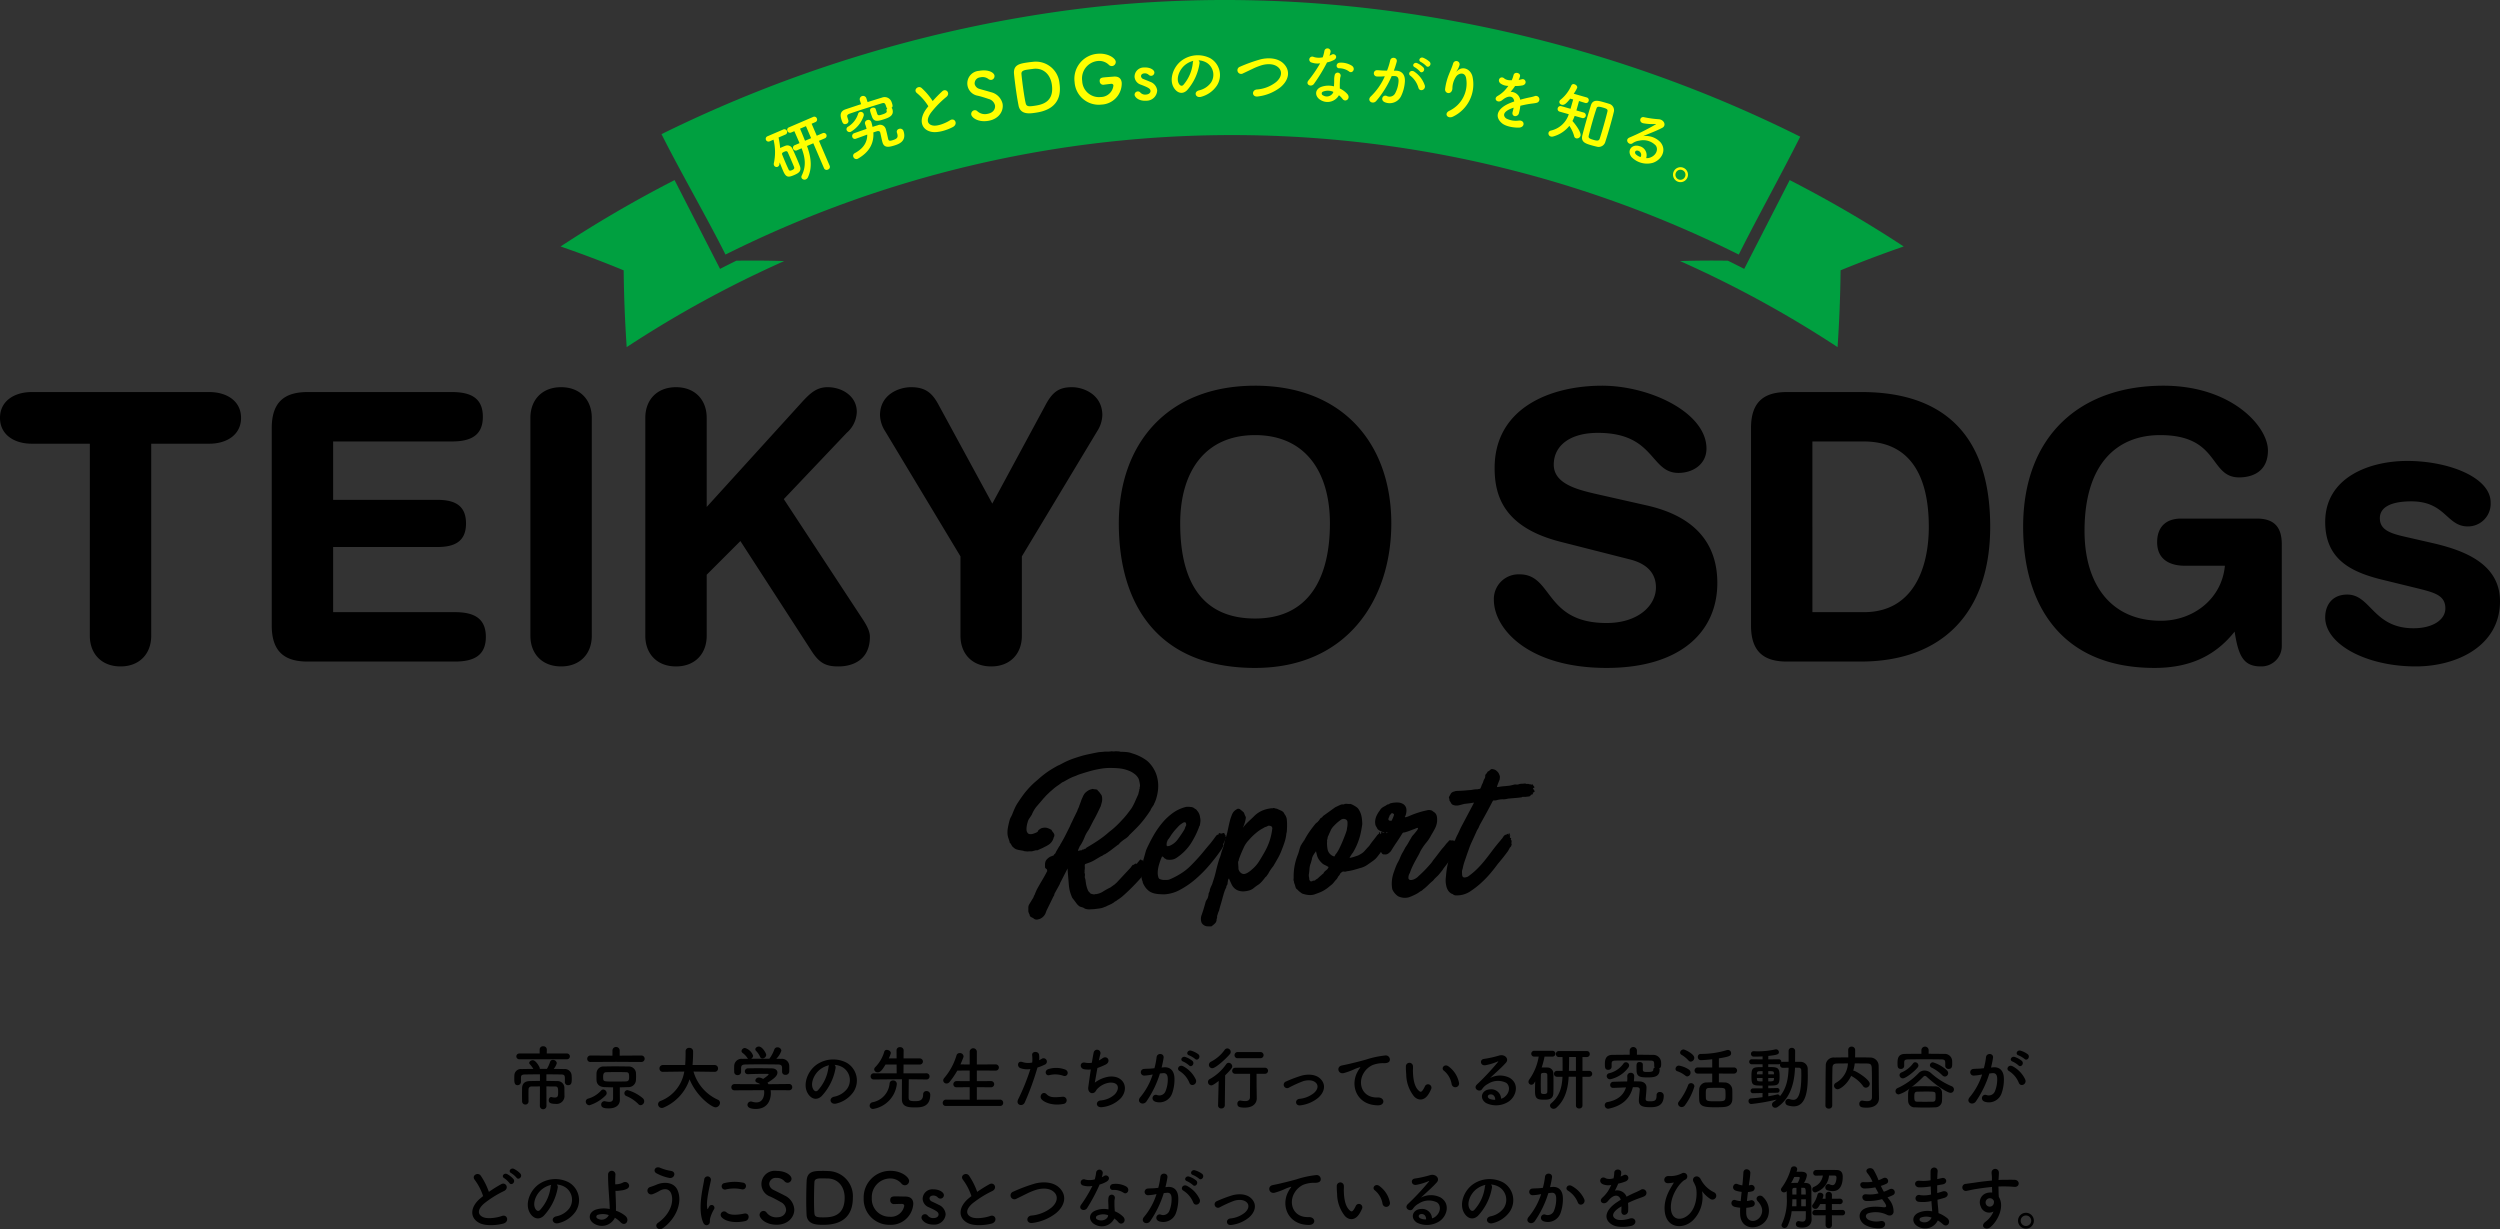 <svg xmlns="http://www.w3.org/2000/svg" width="647.858" height="318.539"><rect width="100%" height="100%" fill="#333333" stroke="none"/><defs><clipPath id="a" transform="translate(-10.053 -9.88)"><path fill="none" d="M0 0h668v338H0z"/></clipPath></defs><g data-name="レイヤー 2"><g clip-path="url(#a)" data-name="レイヤー 1"><g fill="#00a040"><path d="M190.813 67.56q-2.116 1.041-4.219 2.12L174.81 46.67a317.86 317.86 0 00-29.536 17.203q8.335 2.88 16.345 6.181.11 10.025.785 19.897a286.104 286.104 0 0140.82-22.296q-6.147-.195-12.411-.095zm272.973-20.89l-11.784 23.01q-2.102-1.078-4.219-2.12-6.263-.102-12.41.094a286.1 286.1 0 0140.82 22.297q.673-9.868.785-19.897 8.007-3.298 16.345-6.18a317.91 317.91 0 00-29.536-17.205z"/><path d="M466.51 35.42C408.521 6.435 341.947-5.47 279.13 2.342a340.56 340.56 0 00-107.703 32.42c4.647 9.305 11.93 21.902 16.578 31.206a293.827 293.827 0 01262.584 0c4.648-9.304 11.272-21.243 15.92-30.548z"/></g><path d="M201.982 42.568a.832.832 0 01-.458.659.732.732 0 01-.945-.39.91.91 0 01-.045-.536 13.302 13.302 0 00-.088-6.104l-1.015.436a.714.714 0 11-.564-1.312l4.092-1.758a.715.715 0 11.564 1.312l-1.765.758a21.16 21.16 0 01.413 2.727c.228-.117.462-.217.68-.31.235-.101.454-.195.678-.273a1.427 1.427 0 011.83.768c.332.69.667 1.47.997 2.235s.657 1.53.915 2.215c.557 1.426-.462 1.939-1.493 2.382-1.515.65-2.1.624-2.832-1.078a57.803 57.803 0 01-.892-2.207zm3.133-.885a112.09 112.09 0 00-.967-2.21c-.189-.438-.601-.28-.914-.145-.515.221-.678.403-.517.778.24.6.546 1.355.868 2.105.262.609.54 1.212.77 1.705.183.383.42.374.92.16.39-.168.662-.396.51-.793a53.21 53.21 0 00-.67-1.6zm5.648-4.554l-1.64.704.053.125c1.17 3.198 1.224 5.82.185 8.006a1.054 1.054 0 01-.518.519.862.862 0 01-1.12-.37.733.733 0 01.043-.629c1.106-2.25.991-4.367-.007-6.99l-.01-.07-1.297.557a.724.724 0 01-.57-1.327l1.312-.564c-.463-1.077-.98-2.28-1.351-3.101l-.844.362a.695.695 0 01-.929-.397.686.686 0 01.353-.946l6.308-2.711a.69.69 0 01.946.39.7.7 0 01-.368.953l-.984.423 1.335 3.108 1.563-.672a.723.723 0 01.57 1.328l-1.563.671 2.792 6.498a.721.721 0 01-.466.94.712.712 0 01-1.002-.31zm-1.906-4.435l-1.53.657c.329.766.83 1.976 1.289 3.128l1.577-.678zm18.468-3.204c.204.524.528.42 1.337.16 1.05-.34 1.22-.59 1.1-.963a.516.516 0 01.184-.594.672.672 0 01-.27-.396c-.307-.954-.407-1.154-1.254-.899-1.3.4-2.955.916-4.54 1.426-1.311.423-2.584.85-3.565 1.184-.87.298-.83.588-.71 1.015l.229.711.005.017a.774.774 0 01-.563.967c-.761.245-.969-.348-1.193-1.044-.235-.729-.683-2.174 1.027-2.742 1.29-.433 2.644-.887 4.035-1.336l-.318-.986a.884.884 0 011.683-.542l.318.987c1.278-.412 2.545-.802 3.748-1.171a1.906 1.906 0 012.424 1.04c.079.189.12.318.167.464.261.809.098.97-.14 1.17a.449.449 0 01.212.27c.563 1.748-.927 2.281-2.221 2.698-1.65.532-2.603.732-3.103-.821-.038-.113-.168-.464-.289-.837-.198-.614-.332-1.089.38-1.318.372-.12.807-.045.921.31zm-6.87 4.677a.813.813 0 01-1.064-.478.736.736 0 01.369-.85 5.975 5.975 0 002.597-3.302.674.674 0 01.462-.506.787.787 0 01.99.467.975.975 0 01.006.516 7.463 7.463 0 01-3.36 4.153zm5.87.146c.185 2.905-1.117 5.128-3.93 6.765a1.143 1.143 0 01-.215.106.84.84 0 01-1.059-.57.759.759 0 01.412-.937c2.266-1.23 3.223-2.859 3.205-4.8-.88.32-1.819.676-2.925 1.067l-.032.011a.69.69 0 01-.915-.456.774.774 0 01.489-.979c1.106-.391 2.18-.773 3.21-1.122a11.643 11.643 0 00-.208-.755c-.057-.179-.13-.351-.193-.545a.797.797 0 01.597-.977.783.783 0 011.048.537l.005.016c.13.405.211.824.299 1.207.453-.146.89-.287 1.316-.405a1.523 1.523 0 012.097.913c.235.728.64 2.651.64 2.651l.027.082c.156.485.603.376 1.234.173 1.133-.364 1.395-.716 1.014-1.898a.743.743 0 01.52-.99.893.893 0 011.183.566c.839 2.606-1.141 3.333-2.257 3.692-1.603.516-2.733.665-3.17-.693l-.016-.049c-.15-.469-.468-2.063-.592-2.56l-.01-.032c-.12-.372-.431-.45-.916-.294zm11.333-10.149c-1.115-.848.288-2.133 1.177-1.352a17.221 17.221 0 012.866 3.38 32.526 32.526 0 012.467-2.523c.97-.9 2.215.477 1.099 1.43a25.526 25.526 0 00-3.982 4.062c-1.299 1.785-1.048 3.036.394 3.351 1.296.298 3.553-.705 4.457-1.31 1.26-.864 2.216.914.845 1.685-1.216.68-3.895 1.68-5.73 1.25-2.672-.628-3.223-3.329-1.063-6.108.133-.173.25-.34.387-.497a13.806 13.806 0 00-2.917-3.368zm18.616 7.119c-2.72.523-4.42-.76-4.578-1.579a.994.994 0 01.785-1.137.914.914 0 01.815.276 2.924 2.924 0 002.652.651c1.836-.353 1.997-1.682 1.894-2.216a2.243 2.243 0 00-1.628-1.626c-.815-.277-1.812-.604-2.773-.835a3.25 3.25 0 01.283-6.458c2.303-.443 3.833.406 3.984 1.19a.99.99 0 01-.749 1.147 1.074 1.074 0 01-.86-.25 2.482 2.482 0 00-2.069-.399 1.567 1.567 0 00-1.446 1.75 1.747 1.747 0 001.333 1.266c.755.236 2.01.55 2.857.82a4.033 4.033 0 013.028 2.966c.344 1.787-.823 3.915-3.528 4.434zm11.94-2.049c-1.346.196-3.736.527-4.247-1.804a67.486 67.486 0 01-.608-3.587c-.27-1.85-.502-3.81-.584-4.725-.2-2.324 1.456-2.634 3.541-2.937a22.73 22.73 0 011.284-.152 6.151 6.151 0 016.96 5.584c.952 6.543-4.596 7.367-6.346 7.621zm-1.869-11.202c-.807.118-1.713.267-1.641 1.115.051.713.282 2.656.546 4.472.194 1.33.409 2.569.569 3.198.197.762.738.82 2.133.617 1.767-.256 5.316-.773 4.624-5.533-.394-2.708-2.309-4.422-4.883-4.047 0 0-.726.088-1.348.178zm21.551 3.695a88.5 88.5 0 00-1.94.238l-.035.003a.907.907 0 01-.94-.9c-.087-.896.641-.966 1.2-1.02.828-.08 1.78-.137 2.337-.19 1.456-.14 2.068.552 2.17 1.602a5.48 5.48 0 01-5.264 5.645 6.26 6.26 0 01-6.948-5.838 6.494 6.494 0 015.905-7.33c2.69-.258 4.667 1.123 4.755 2.037a1.068 1.068 0 01-.932 1.148 1.087 1.087 0 01-.906-.375 3.583 3.583 0 00-2.907-.932 4.535 4.535 0 00-3.943 5.178 4.334 4.334 0 004.788 4.15 3.32 3.32 0 003.298-2.999c-.031-.32-.3-.449-.604-.42zm9.173 4.375c-2.07.134-3.01-.981-3.046-1.54a.86.86 0 01.812-.87.83.83 0 01.702.312 1.676 1.676 0 001.412.505c.9-.058 1.225-.556 1.2-.946-.035-.543-.43-.841-2.471-1.612a2.315 2.315 0 01-1.664-2.022 2.383 2.383 0 012.432-2.44c1.56-.1 2.662.595 2.704 1.257a.864.864 0 01-.793.903.969.969 0 01-.718-.294 1.407 1.407 0 00-1.095-.34c-.576.038-.878.382-.854.755a.875.875 0 00.608.71c.456.192 1.24.482 1.767.72a2.709 2.709 0 011.812 2.218 2.768 2.768 0 01-2.808 2.684zm13.779-9.685a13.388 13.388 0 01-3.238 6.978c-1.275 1.244-2.72.622-3.509-.818-1.13-2.078-.08-5.27 2.151-6.915a7.101 7.101 0 017.33-.597 5.03 5.03 0 011.782 7.091 7.11 7.11 0 01-4.068 2.921c-1.484.433-2.059-1.268-.607-1.65a5.265 5.265 0 003.107-1.992 3.67 3.67 0 00-1.082-5.172 4.41 4.41 0 00-2.126-.622.854.854 0 01.26.776zm-3.763.43c-1.545 1.267-2.331 3.551-1.581 4.84.269.484.718.727 1.132.34a10.215 10.215 0 002.474-5.732 1.206 1.206 0 01.138-.53 5.628 5.628 0 00-2.163 1.081zm18.895 8.152c-1.584.235-1.679-1.636-.316-1.806a9.13 9.13 0 005.023-1.925c1.461-1.256 1.58-2.649.811-3.559-1.072-1.255-2.993-1.245-4.53-.806a16.478 16.478 0 00-2.443.972c-.77.364-1.54.744-2.376 1.125a.955.955 0 11-.811-1.71 40.04 40.04 0 015.345-1.92c1.943-.469 4.527-.419 6.07 1.233 1.81 1.945 1.1 4.366-1.013 6.074a11.818 11.818 0 01-5.76 2.322zm13.89-8.804a.778.778 0 11.58-1.43 4.53 4.53 0 002.326.086 10.824 10.824 0 00.44-1.694.814.814 0 011.603.249 5.568 5.568 0 01-.298 1.02 5.017 5.017 0 00.56-.256c.797-.497 1.803.618.671 1.335a6.517 6.517 0 01-1.861.672 43.022 43.022 0 01-3.377 5.539c-.689.981-2.279.222-1.466-.836a33.084 33.084 0 003.056-4.468 4.65 4.65 0 01-2.234-.217zm2.354 9.726c-1.532-.891-1.61-2.735.183-3.412a5.56 5.56 0 013.278-.13l.035-.593c.025-.424.016-.85.024-1.275a5.124 5.124 0 01.153-1.133.781.781 0 011.51.396 3.332 3.332 0 00-.15.792c-.023.39-.048.814-.06 1.307-.002.324.01.682.004 1.056a6.162 6.162 0 011.992 1.48c.903 1.127-.543 2.25-1.298 1.217a4.912 4.912 0 00-.917-.94 3.404 3.404 0 01-4.754 1.235zm.673-2.19a.516.516 0 00-.04.984 1.833 1.833 0 002.631-.747c.02-.05.007-.118.027-.168a3.408 3.408 0 00-2.618-.07zm4.155-6.038c-.936-.005-.92-1.417.171-1.454a5.377 5.377 0 013.087.779c1.114.764.148 2.12-.653 1.545a4.36 4.36 0 00-2.605-.87zm14.72.625c1.432.033 2.425.977 2.29 2.877a10.137 10.137 0 01-.977 3.708 3.294 3.294 0 01-4.189 1.603c-1.293-.53-.586-2.028.418-1.664a1.624 1.624 0 002.244-.684 7.598 7.598 0 00.852-2.866c.11-1.03-.191-1.559-.975-1.574-.256-.01-.513-.004-.788.001a25.026 25.026 0 01-4.005 6.444c-.934 1.063-2.587-.105-1.357-1.222a16.367 16.367 0 003.578-5.173l-.205.012a11.542 11.542 0 01-1.851.041.817.817 0 11.123-1.628c.53.006 1.052.078 1.666.093l.853.005a18.218 18.218 0 00.812-2.63c.235-1.087 1.948-.8 1.692.317a22.555 22.555 0 01-.745 2.331zm5.813 4.467a6.104 6.104 0 00-2.106-3.165c-.78-.545.1-1.733 1.083-1.013a7.052 7.052 0 012.665 3.533c.303 1.16-1.297 1.742-1.642.645zm-.982-5.37c-.845-.415-.125-1.398.642-1.059a5.396 5.396 0 011.624 1.13c.623.733-.403 1.7-.928 1.012a5.88 5.88 0 00-1.338-1.083zm1.615-1.349c-.849-.38-.192-1.405.595-1.098a5.667 5.667 0 011.682 1.068c.64.718-.373 1.72-.916 1.047a5.956 5.956 0 00-1.361-1.017zm7.422 12.62a7.828 7.828 0 004.307-8.375c-.29-1.767-1.983-1.395-2.634-.43a5.62 5.62 0 00-.935 3.105c-.17 1.642-1.982 1.341-1.893.116a15.15 15.15 0 01.993-3.819c.32-.827.813-1.886 1.108-2.888a.856.856 0 011.655.414 5.08 5.08 0 01-.68 1.493c-.29.419-.086.227.115.035 1.472-1.386 3.548-.355 3.94 1.65a9.283 9.283 0 01-5.006 10.194c-1.518.794-2.525-.792-.97-1.495zm17.884-7.975a5.869 5.869 0 00.763-.152c1.03-.356 1.638 1.213.278 1.57a9.576 9.576 0 01-1.945.164 17.322 17.322 0 01-1.152 1.512 2.479 2.479 0 012.49 2.035 38.018 38.018 0 012.234-.554 13.063 13.063 0 001.428-.343.906.906 0 11.616 1.693c-.588.155-.988.157-1.94.304-.755.12-1.573.294-2.306.47a13.284 13.284 0 01-.351 1.837 1.004 1.004 0 01-1.099.846c-.42-.071-.735-.468-.549-1.106.091-.346.187-.725.261-1.074a9.261 9.261 0 00-.484.159c-2.344.896-2.304 1.946-1.47 2.609a5.4 5.4 0 003.32.56c1.558-.142 1.646 1.753.032 1.83-1.034.043-3.349-.184-4.492-1.189-1.98-1.736-1.108-3.898 2.32-5.244.263-.1.568-.227.923-.344-.156-1.492-1.472-1.595-2.815-.575l-.08.053a3.64 3.64 0 01-.474.352c-1.085.622-2.1-.582-.914-1.27a8.482 8.482 0 001.676-1.28 14.103 14.103 0 001.093-1.317 3.43 3.43 0 01-2.023-.616c-1.072-.85.073-2.243 1.072-1.217a2.62 2.62 0 001.557.363c.07-.003.17.018.255.02a7.072 7.072 0 00.478-1.36c.277-.984 1.82-.555 1.68.267a3.176 3.176 0 01-.335.937zm14.535 9.323a9.58 9.58 0 01-.57 1.322c.78.858 2.338 2.962 2.091 3.828a.963.963 0 01-1.126.67.746.746 0 01-.533-.611 8.915 8.915 0 00-1.232-2.63 8.06 8.06 0 01-4.154 2.743 1.196 1.196 0 01-.644.028.832.832 0 01-.6-1 .82.82 0 01.615-.55 6.29 6.29 0 004.632-4.233l-2.338-.664a.696.696 0 01-.524-.892.735.735 0 01.928-.531l2.387.679.688-2.42-.774-.202c-1.165 1.489-1.67 1.716-2.21 1.563a.733.733 0 01-.588-.857.872.872 0 01.345-.467 9.643 9.643 0 002.762-3.686.622.622 0 01.789-.289c.426.121.824.518.708.927a8.545 8.545 0 01-.894 1.53l3.352.953a.721.721 0 01.515.923.69.69 0 01-.887.509l-.032-.01-1.577-.484c-.198.757-.477 1.738-.676 2.441l1.93.548a.74.74 0 01-.405 1.423zm4.503 7.659c-1.668-.474-2.955-.858-2.498-2.654a153.603 153.603 0 012.204-7.75c.504-1.588 1.848-1.224 3.272-.82.473.135.963.274 1.4.416a1.737 1.737 0 011.246 2.21c-.281 1.175-.632 2.471-1.004 3.78s-.76 2.611-1.152 3.807a1.799 1.799 0 01-2.282 1.313 26.318 26.318 0 01-1.186-.302zm3.06-5.298c.343-1.21.667-2.408.908-3.382.151-.593.084-.789-1.193-1.151-1.373-.39-1.492-.16-1.652.342a70.391 70.391 0 00-.995 3.252 84.659 84.659 0 00-.961 3.632c-.156.61-.001.813 1.291 1.18 1.013.288 1.375.197 1.567-.42a113.88 113.88 0 001.035-3.453zm12.086 8.405c1.549-.602 2.064-2.133 1.382-3.076a4.475 4.475 0 00-4.259-1.278 3.746 3.746 0 00-1.783.697c-.888.63-2.13-.903-.781-1.507a60.217 60.217 0 006.726-3.354c.258-.158.075-.153-.075-.137a13.619 13.619 0 01-2.979-.184c-1.359-.198-1.01-1.863.119-1.588a26.205 26.205 0 003.796.525c1.41.108 2.041 1.63.912 2.226-.723.383-1.592.767-2.449 1.12s-1.706.688-2.488 1.032a5.207 5.207 0 014.494 1.619c1.784 2.224-.009 4.749-2.133 5.337a5.602 5.602 0 01-5.42-1.565c-1.28-1.728.206-3.425 2.109-2.788a2.413 2.413 0 011.716 3.087 2.295 2.295 0 001.113-.166zm-3.214-1.741c-.725-.197-1 .444-.592.905a3.063 3.063 0 001.25.737 1.13 1.13 0 00-.658-1.642zm10.164 7.96a1.938 1.938 0 112.581-.923 1.937 1.937 0 01-2.58.923zm1.374-2.904a1.276 1.276 0 00-1.712.6 1.292 1.292 0 102.335 1.104 1.277 1.277 0 00-.623-1.704z" fill="#ff0"/><path d="M261.628 218.132l-.338-1.013a4.5 4.5 0 01-.202-1.08 6.519 6.519 0 01.09-1.462 20.477 20.477 0 01.495-2.16 4.148 4.148 0 01.292-.676 6.524 6.524 0 00.338-.675q.27-.719.652-1.575a9.906 9.906 0 01.878-1.574q.494-.765 1.057-1.553t1.058-1.373q.54-.629.945-1.057t.787-.787q.382-.36.788-.698t.9-.787a24.109 24.109 0 012.43-1.868q1.124-.743 2.565-1.507v.045q.675-.36 1.102-.585t.766-.383q.336-.157.652-.293t.765-.315q1.124-.405 2.317-.765a23.688 23.688 0 012.363-.585l1.26-.27 1.17-.224 1.17-.09a2.848 2.848 0 01.54-.045h.585c.15 0 .307-.007.472-.023s.352-.037.563-.067l.495.045a2.067 2.067 0 00.292-.023 2.114 2.114 0 01.293-.022q.224 0 .607.022a2.014 2.014 0 01.608.113q.719 0 1.507.067a5.068 5.068 0 011.373.292h-.045a12.128 12.128 0 014.05 1.981 8.15 8.15 0 011.665 2.002 7.924 7.924 0 01.99 2.498 9.146 9.146 0 01.225 1.935q0 .495-.045.99a8.953 8.953 0 01-.135.944 11.94 11.94 0 01-.36 1.486 8.134 8.134 0 01-.585 1.395h.045a7.386 7.386 0 01-.406.63 7.927 7.927 0 00-.494.81l.09-.046-.63.946-.315.45-.765 1.035a24.45 24.45 0 01-1.89 2.182q-.99 1.013-2.07 2.048h.045a4.69 4.69 0 01-1.103.945 10.375 10.375 0 00-1.462 1.17h.045l-.225.27h-.09l-2.116 1.62-1.53 1.035c.12-.12.158-.172.113-.157a1.072 1.072 0 00-.225.135c-.106.075-.203.142-.293.203s-.12.09-.09.09l-.405.135h.045l-1.305.764a8.787 8.787 0 01-1.575.81q-.72.27-1.125.406c-.15.06-.21.262-.18.607a3.023 3.023 0 010 .742.51.51 0 01-.022.158.48.48 0 00-.023.157v.45a.407.407 0 00.023.315.45.45 0 01.067.27 3.171 3.171 0 01-.022.45 1.345 1.345 0 00-.023.225.948.948 0 00.045.247l.136.473c.029.24.067.518.112.833a7.888 7.888 0 00.202.967 6.266 6.266 0 00.315.9 1.323 1.323 0 00.45.585.697.697 0 00.136.18.495.495 0 00.315.18.09.09 0 01.067.023.181.181 0 00.113.022q.314.09.337.09h.383l.135-.09a.04.04 0 01.045.045 4.425 4.425 0 001.957-.697 17.587 17.587 0 011.823-1.013l.225-.135.225-.18c.18-.12.307-.21.382-.27a1.187 1.187 0 01.203-.134.83.83 0 00.202-.158c.075-.074.218-.203.428-.382l3.69-3.96.27-.406v.045a.596.596 0 00.135-.202c.029-.075.12-.113.27-.113h.045l.45-.315h.27a.112.112 0 00.18 0 1.636 1.636 0 01.292-.427 2.02 2.02 0 00.248-.292h-.045l.495-.406q.135.226.224.248a.25.25 0 00.18-.023 1.637 1.637 0 01.203.27 1.226 1.226 0 01.157.405l.315-.09a.962.962 0 01.248.473 4.28 4.28 0 01.022.472l.45-.27a4.067 4.067 0 01-.585 1.62q-.405.586-.675.946l-.135.27v-.136q-.225.405-.315.54c-.06.061-.165.18-.315.36q-.45.496-1.147 1.238-.699.742-1.508 1.53t-1.62 1.508a10.223 10.223 0 01-1.485 1.125l.045-.045c-.15.12-.255.202-.315.247s-.113.083-.158.113-.083.052-.112.067a1.79 1.79 0 01-.18.068l-.315.27-.676.405c-.15.06-.285.12-.404.18a3.823 3.823 0 01-.36.158 1.509 1.509 0 00-.316.157l-.36.18a.188.188 0 00-.09.022.208.208 0 01-.09.023l-.45.18a4.793 4.793 0 01-1.057.247q-.564.068-1.238.158-.63.044-1.237.067a3.304 3.304 0 01-1.238-.202 1.775 1.775 0 00-.675-.338 6.606 6.606 0 01-.63-.202 3.297 3.297 0 01-.922-.923q-.518-.698-1.013-1.327a11.676 11.676 0 01-.63-1.755 11.44 11.44 0 01-.27-1.755l-.27-3.285-.045-.81-1.8 3.51v-.045l-.27.675-1.665 3.015.36-.63-.134.495-.18.27-1.755 3.6-.36.945v-.045a2.745 2.745 0 01-1.35 1.26c-.18.06-.398.12-.653.18a1.247 1.247 0 01-.878-.18 1.279 1.279 0 00-.382-.27 4.085 4.085 0 01-.36-.18 1.284 1.284 0 01-.27-.202.459.459 0 01-.113-.338c-.06-.15-.12-.285-.18-.405a2.735 2.735 0 01-.18-.54v-.9a1.742 1.742 0 01.27-.99l.9-1.485v.045l.27-.54h-.045a1.322 1.322 0 01.18-.338 1.352 1.352 0 00.18-.427l.406-.945q.629-1.17 1.395-2.452t1.35-2.453h-.045a.47.47 0 00-.225-.54c-.21-.15-.315-.3-.315-.45v-.652a2.583 2.583 0 01.09-.675 1.662 1.662 0 01.36-.653 3.442 3.442 0 01.765-.63h-.045l.09-.045 1.035-.405v-.045a.183.183 0 01.045-.135l.36-.36.18-.405.81-1.395a.758.758 0 00.203-.27.855.855 0 01.067-.18q.405-.675.743-1.283t.743-1.417l.99-1.98.27-.63.27-.54.315-.676 1.125-2.294h-.045c.06-.15.082-.203.067-.158s.008-.007.068-.157l.36-.766h-.045q.27-.674.518-1.372a6.704 6.704 0 01.427-1.012 3.127 3.127 0 01.292-.608 2.619 2.619 0 01.338-.472 4.185 4.185 0 01.81-.63 2.79 2.79 0 01.945-.36.413.413 0 01.36-.023 2.087 2.087 0 00.585.068q.495.09.518.202a.627.627 0 00.247.293l.54.63h-.135a.916.916 0 01.428.54 2.18 2.18 0 01.112.63 3.186 3.186 0 01-.09 1.08l-.27.99q-.405.855-.855 1.778t-.945 1.822v-.045l-1.125 2.205-.315.54q-.226.315-.473.742a6.79 6.79 0 00-.427.878 11.95 11.95 0 01-.54 1.215 8.641 8.641 0 01-.72 1.215v-.045l-.405.9-.09.36v.045l.72-.18h.045v.09l.405-.27.45-.045-.09-.09a.47.47 0 01.27-.045l-.045.045h.068a3.556 3.556 0 00.383-.36q1.574-.9 3.082-1.912a25.745 25.745 0 002.858-2.228 18.399 18.399 0 001.732-1.462q.877-.833 1.643-1.688a15.9 15.9 0 001.17-1.35q.674-.855 1.214-1.62a14.101 14.101 0 00.923-1.8q.473-1.08.787-1.755l.18-.765a.719.719 0 00.068-.36.308.308 0 01.113-.27v-.404a1.402 1.402 0 00.067-.766 12.585 12.585 0 00-.158-.855 2.51 2.51 0 00-.495-1.125 3.454 3.454 0 00-.9-.855 5.128 5.128 0 00-1.147-.652 12.349 12.349 0 00-1.238-.428 10.875 10.875 0 00-1.89-.292q-.99-.068-1.89-.068-.585 0-1.147.045c-.376.03-.742.076-1.103.136a24.245 24.245 0 00-2.925.63q-1.44.405-2.924.9a1.823 1.823 0 01-.248.09.17.17 0 00-.068.023l-.135.067q-.09.045-.405.18a11.62 11.62 0 00-1.732.743q-.698.383-1.327.742l-.406.18c-.21.151-.375.27-.495.36s-.255.188-.405.293l-.517.36c-.195.135-.458.337-.788.607q-.45.405-.697.608a6.367 6.367 0 00-.473.428q-.225.225-.517.495a8.746 8.746 0 00-.742.81v-.045q-.946 1.126-1.846 2.16a7.852 7.852 0 00-1.395 2.295q-.225.36-.607.922a2.814 2.814 0 00-.473 1.058 4.97 4.97 0 00-.202.81 4.856 4.856 0 00-.09 1.125 1.351 1.351 0 00.36.9q.337.36 1.193.18a7.521 7.521 0 00.877-.315 2.155 2.155 0 00.405-.225.352.352 0 00.135-.203.523.523 0 01.157-.247 5.23 5.23 0 01.518-.383 1.455 1.455 0 01.607-.202 2.204 2.204 0 011.17.044 5.832 5.832 0 011.08.496l.09.27a.04.04 0 00.045.045 3.527 3.527 0 01.518.72 1.04 1.04 0 01-.068.855v-.136a3.096 3.096 0 01-1.575 2.205 4.936 4.936 0 01-.562.315q-.203.091-.698.36l-1.215.54c-.27.12-.412.18-.427.18s-.008-.014.022-.045.037-.051.023-.067a1.183 1.183 0 00-.383.067l-.855.226h-.855l-.135.044c-.15 0-.308-.006-.472-.022s-.368-.037-.608-.067a.868.868 0 00-.45-.136q-.54-.089-.877-.157a4.965 4.965 0 01-.608-.158 1.876 1.876 0 01-.517-.27 5.424 5.424 0 01-.608-.54l-.45-.764a.387.387 0 01-.225-.408z"/><path d="M301.137 221.957a13.569 13.569 0 00-.787 2.138 7.821 7.821 0 00-.338 2.092 3.938 3.938 0 00.18 1.17.687.687 0 00.495.496 3.95 3.95 0 00.765.18h.743a2.9 2.9 0 00.787-.09 19.63 19.63 0 003.78-2.07 13.786 13.786 0 001.823-1.553q.922-.922 1.8-1.89.877-.967 1.642-1.912t1.35-1.62a4.732 4.732 0 00.36-.428q.225-.292.472-.608t.473-.63q.225-.314.36-.495a4.255 4.255 0 01.293-.337.428.428 0 01.383-.067c0 .03.006.007.022-.068a.79.79 0 01.067-.202.582.582 0 01.113-.158c.045-.045.097-.037.157.022a.503.503 0 00.36.045q.045 0 .136.09a1.032 1.032 0 01.404-.18c.21-.06.345.045.406.315a.128.128 0 00.045.09l.09.09c.03.06.06.128.09.203a.26.26 0 01-.046.247l.135.068a.307.307 0 00.135.022l-.9 1.935c0 .03.03.045.09.045s.075.045.046.135a6.259 6.259 0 01-.81 1.485q-1.215 1.755-2.88 3.713a32.53 32.53 0 01-3.578 3.6 21.956 21.956 0 01-3.982 2.744 9.598 9.598 0 01-4.096 1.193q-.315 0-1.125-.045a7.038 7.038 0 01-1.17-.135 4.32 4.32 0 01-1.08-.337 3.062 3.062 0 01-.9-.608 4.205 4.205 0 01-.675-.765 5.934 5.934 0 01-.54-.945 1.13 1.13 0 01-.113-.382.74.74 0 00-.112-.338 4.647 4.647 0 01-.225-1.08 7.087 7.087 0 010-1.125 2.458 2.458 0 00.09-.81q.045-.36.09-.697a6.53 6.53 0 01.135-.698 3.24 3.24 0 00.135-.607 3.325 3.325 0 01.135-.608l.63-2.25a41.742 41.742 0 011.89-3.757 22.479 22.479 0 012.317-3.353 14.858 14.858 0 012.813-2.61 9.819 9.819 0 013.42-1.53 5.612 5.612 0 011.192.045 1.565 1.565 0 011.013.45 1.168 1.168 0 01.585.495 3.01 3.01 0 01.765 1.755 3.102 3.102 0 01.09 1.035 9.644 9.644 0 01-.18 1.125.519.519 0 00-.18.36 22.7 22.7 0 01-2.273 4.477 13.232 13.232 0 01-3.577 3.488 3.099 3.099 0 01-1.013.427 4.466 4.466 0 01-1.372.023.193.193 0 01-.09-.023.32.32 0 00-.135-.022c-.06 0-.083-.007-.067-.023s-.008-.052-.068-.112a.766.766 0 01-.472-.293 1.102 1.102 0 00-.428-.337zm1.17-2.97a1.964 1.964 0 01.045.203c0 .016.008.016.023 0a.066.066 0 01.045-.022c.015 0 .052.044.112.134a.194.194 0 00.09-.022.317.317 0 01.136-.023h.134a4.799 4.799 0 002.295-1.71q.9-1.215 1.62-2.384a2.287 2.287 0 00.293-.63 1.738 1.738 0 01.247-.54 1.002 1.002 0 00.045-.315 1.02 1.02 0 00-.067-.36.339.339 0 00-.225-.226.779.779 0 00-.472.09q-.496.316-.766.518a4.569 4.569 0 00-.63.607q-.766.81-1.08 1.216-.315.405-.495.652a6.012 6.012 0 00-.337.518 9.594 9.594 0 01-.563.81.567.567 0 00-.202.337.777.777 0 01-.158.338.662.662 0 01-.045.247.476.476 0 000 .293c0-.06-.008-.045-.022.045a1.41 1.41 0 00-.023.224zm14.265-2.835c0 .061.015.061.045 0z"/><path d="M318.506 227.627a.957.957 0 00-.292.63c-.045.3-.083.526-.112.675a.239.239 0 010 .203 1.376 1.376 0 00-.09.157 2.63 2.63 0 00-.18.338.548.548 0 00-.045.202.751.751 0 01-.023.18.915.915 0 01-.157.27l-.226.54-.18.54-.112.338a.367.367 0 00-.023.113.385.385 0 01-.022.112l-.113.337q-.226.9-.562 2.026t-.473 1.755a2.485 2.485 0 00-.225.495c-.06.18-.12.389-.18.63a.512.512 0 00-.09.292v.338a1.47 1.47 0 01-.135.404 1.333 1.333 0 01-.405 1.08 5.77 5.77 0 01-.855.72.31.31 0 01-.36.045 1.32 1.32 0 01-.428.023 4.996 4.996 0 00-.472-.023 1.892 1.892 0 01-1.35-.9 2.847 2.847 0 01.045-2.16l.27-.81q.18-.54.338-1.102t.292-1.012a2.794 2.794 0 01.18-.585 2.565 2.565 0 01.203-.338 2.49 2.49 0 00.202-.338 2.693 2.693 0 00.18-.585 2.166 2.166 0 00.09-.382.129.129 0 00-.023-.09c-.014-.015-.014-.045 0-.09s.068-.173.158-.382a3.643 3.643 0 00.157-.405.599.599 0 00.023-.113v-.112a1.946 1.946 0 01.135-.45 8.095 8.095 0 01.337-.765 3.484 3.484 0 00.293-.81 27.297 27.297 0 00.832-2.88q.382-1.62.878-3.195a8.704 8.704 0 00.427-1.238q.157-.607.383-1.237a8.15 8.15 0 00.472-1.62 8.062 8.062 0 01.473-1.62 12.715 12.715 0 00.337-1.26q.157-.72.315-1.463t.338-1.44a9.146 9.146 0 01.405-1.237 3.312 3.312 0 01.54-1.058 2.984 2.984 0 01.9-.697q.224-.18.72 0a1.024 1.024 0 00.157.135 1.18 1.18 0 01.158.135l.315.225a.395.395 0 01.067.09.232.232 0 00.113.09.828.828 0 01.337.473 5.262 5.262 0 00.293.697.674.674 0 01.09.54 6.014 6.014 0 01-.18.9 8.703 8.703 0 01-.315.945q-.18.45-.27.63a13.555 13.555 0 011.597-1.755q.878-.81 1.372-1.305a6.618 6.618 0 012.431-1.552 8.204 8.204 0 012.16-.473.351.351 0 00.27-.022.471.471 0 01.314-.023 1.587 1.587 0 00.473.136 1.41 1.41 0 01.517.18c.15.06.405.172.766.337a1.706 1.706 0 01.764.608 2.337 2.337 0 00.316.54 1.54 1.54 0 01.27.585q.09 0 .158.608a12.336 12.336 0 01.067 1.35c0 .495-.016.96-.045 1.395a2.716 2.716 0 01-.135.832 9.692 9.692 0 01-.428 2.138q-.337 1.058-.742 2.047a14.529 14.529 0 01-1.012 2.205q-.61 1.08-1.193 2.07-.405.496-.766 1.036a9.941 9.941 0 00-.629 1.08 1.685 1.685 0 00-.293.382 1.167 1.167 0 01-.382.383q-.36.496-.788.99a6.712 6.712 0 01-.877.855 12.81 12.81 0 00-1.53 1.125 3.692 3.692 0 01-1.17.517 7.43 7.43 0 01-1.35.203 4.022 4.022 0 01-1.395-.248 3.147 3.147 0 01-1.305-1.012 4.807 4.807 0 01-.45-.81q-.226-.495-.405-.9a2.55 2.55 0 01-.09-.202.544.544 0 01-.045-.206zm2.52-4.905a.413.413 0 01-.045.315 2.28 2.28 0 00-.134.315c0 .15.014.428.045.833s.045.697.045.877a1.263 1.263 0 00.134.518 1.69 1.69 0 00.406.54 1.443 1.443 0 00.585.338 1.056 1.056 0 00.674-.045.65.65 0 00.27-.09 1.068 1.068 0 01.27-.135q.496-.314.72-.495t.675-.585a8.66 8.66 0 001.687-2.025q.788-1.26 1.508-2.565a15.503 15.503 0 001.711-4.905c.03-.15.05-.293.066-.427s.038-.293.069-.473a.73.73 0 00-.317-.63 1.728 1.728 0 00-.763-.09 2.27 2.27 0 01-.631.293 1.783 1.783 0 00-.584.292 9.508 9.508 0 00-2.026 1.373 14.03 14.03 0 00-1.71 1.687 6.76 6.76 0 00-1.395 2.048q-.63 1.327-1.26 3.036zm24.705-13.32a2.462 2.462 0 01.518-.315c.194-.09.411-.194.652-.315q.225-.09.45-.202a1.202 1.202 0 01.54-.113h.315a.387.387 0 00.27-.135h.045a4.272 4.272 0 011.08.045.822.822 0 01.586.046 2.747 2.747 0 01.494.224 9.093 9.093 0 01.878.54 2.21 2.21 0 01.652.765 5.32 5.32 0 01.652 1.8 11.172 11.172 0 01.158 1.846 27.128 27.128 0 01-.54 2.88 16.904 16.904 0 01-1.89 4.5 2.752 2.752 0 00-.18.225q-.135.18-.27.404c-.09.151-.18.293-.27.428a.81.81 0 00-.135.248c.029.03.157.022.381-.023a6.265 6.265 0 00.744-.202l1.08-.36a9.767 9.767 0 00.922-.518 3.532 3.532 0 00.674-.562c.196-.21.39-.428.586-.653q.292-.337.698-.742a17.043 17.043 0 011.035-1.418q.628-.787 1.08-1.417l.449-.406h.045q-.18-.27 0-.36c-.03-.06-.008-.029.068.09.074.12.127.18.157.18 0 .12.015.173.045.158s.015.038-.045.157q.36-.18.27-.36c-.06-.12.03-.24.27-.36v.18c.03.06.113.098.248.113s.217-.007.248-.068c.09 0 .141-.082.157-.247s.067-.263.157-.292a.366.366 0 01-.09.27.978.978 0 00.293-.158 1.404 1.404 0 01.202-.158.375.375 0 01-.112.428c-.136.135-.098.263.112.382a1.454 1.454 0 01.225-.404c.15.06.225.142.225.247a.336.336 0 01-.09.248.45.45 0 01-.09.292.181.181 0 00-.045.202c.18 0 .27-.029.27-.09h.045q-.18.36-.315.675a1.595 1.595 0 00-.135.63 1.05 1.05 0 00-.225.472 1.395 1.395 0 01-.225.518q-.315.585-.54 1.013a7.618 7.618 0 01-.585.922 1.69 1.69 0 00-.202.337.382.382 0 01-.158.203q-.406.54-.765.99a4.939 4.939 0 01-.99.9q-.496.36-1.44 1.012a5.518 5.518 0 01-1.98.878q-.404.135-1.462.427a11.857 11.857 0 01-1.913.383 1.169 1.169 0 01-.697.09.707.707 0 00-.652.18c-.18.15-.285.24-.316.27s-.045.052-.045.067a.376.376 0 01-.022.09 2.544 2.544 0 01-.247.382c-.18.21-.285.338-.316.383a.22.22 0 00-.044.112.223.223 0 01-.045.113c-.03.045-.12.173-.27.382a7.264 7.264 0 00-.72.833 4.18 4.18 0 01-.945.877 9.806 9.806 0 01-1.306.99 8.148 8.148 0 01-1.619.81q-.586.225-1.102.406a3.506 3.506 0 01-1.148.18 5.333 5.333 0 01-1.08-.113 7.54 7.54 0 01-1.035-.292c-.21-.15-.42-.308-.63-.473a3.467 3.467 0 01-.54-.517 1.05 1.05 0 01-.473-.563 9.588 9.588 0 01-.202-.697q-.09-.225-.158-.405a1.14 1.14 0 01-.067-.405 1.347 1.347 0 01-.09-.9 15.37 15.37 0 01.224-3.128 15.809 15.809 0 01.9-3.082q.18-.495.338-1.103a8.424 8.424 0 01.382-1.147q.18-.27.316-.518a2.077 2.077 0 01.359-.472c0-.18.06-.27.18-.27a18.4 18.4 0 011.35-2.273q.765-1.102 1.62-2.138a2.405 2.405 0 01.406-.337.725.725 0 00.27-.292 1.697 1.697 0 00.405-.496.873.873 0 01.405-.404.798.798 0 00.27-.203c.06-.074.12-.157.18-.247zm-1.485 15.255a9.8 9.8 0 00-.923-.495 2.678 2.678 0 01-.877-.63 4.998 4.998 0 01-.63-.742 4.038 4.038 0 01-.36-.652 4.172 4.172 0 01-.224-.698c-.06-.254-.136-.562-.226-.922a.203.203 0 01-.022.09.306.306 0 00-.023.135 4.178 4.178 0 00-.54.742 3.372 3.372 0 00-.405.878 1.217 1.217 0 00-.045.27.544.544 0 01-.045.202 2.208 2.208 0 00-.09.293q-.045.18-.135.495a5.126 5.126 0 00-.36 1.552 15.098 15.098 0 01-.18 1.553 3 3 0 00.068.63 3.002 3.002 0 01.067.63l.27.405a.455.455 0 01.293 0c.045.03.112.015.203-.045q.089-.135.381-.135a.583.583 0 00.428-.135.675.675 0 01.27-.225 2.375 2.375 0 00.36-.225q.224-.225.45-.428.224-.202.495-.427a2.041 2.041 0 01.36-.315.496.496 0 00.113-.068.257.257 0 00.045-.09 2.482 2.482 0 01.247-.382 4.551 4.551 0 01.338-.315 6.28 6.28 0 01.202-.158 1.752 1.752 0 00.18-.157 1.69 1.69 0 00.226-.315.247.247 0 00.09-.158zm1.53-2.7a1.524 1.524 0 00.225-.36.76.76 0 01.224-.315 8.823 8.823 0 00.9-1.507q.45-.922.833-1.845.381-.922.675-1.71.292-.787.382-1.148.045-.405.09-.652t.068-.428a2.966 2.966 0 00.023-.36v-.495a.844.844 0 00-.585-.855 1.244 1.244 0 00-1.215.225 10.705 10.705 0 00-1.688 1.485 3.957 3.957 0 00-.833 1.125c-.06.15-.165.383-.314.698a4.124 4.124 0 00-.27.652 1.472 1.472 0 00-.248.63 1.781 1.781 0 01-.158.63 1.601 1.601 0 01.022.45 3.173 3.173 0 00-.022.383 8.84 8.84 0 00.136 1.462 2.401 2.401 0 001.755 1.935z"/><path d="M375.836 217.727c.06.06.194.083.404.068a.561.561 0 01.405.067c.15-.06.249-.052.293.023a1.006 1.006 0 00.158.202 1.925 1.925 0 01.09.45c0 .09.06.165.18.225q.136.09 0 .18c-.09.06-.12.12-.09.18a3.627 3.627 0 00.09.472.599.599 0 01-.045.383q-.18.405-.315.764a4.024 4.024 0 01-.36.72q-.225.315-.45.653t-.45.698a4.013 4.013 0 01-.36.54c-.18.24-.375.494-.584.764s-.405.526-.585.765a4.035 4.035 0 00-.36.54q-.315.405-.54.675l-.428.518a4.418 4.418 0 01-.449.472q-.249.226-.563.54a3.93 3.93 0 00-.337.383 1.797 1.797 0 01-.338.337q-.585.496-1.034.945t-1.036.945a3.19 3.19 0 00-.495.406 1.616 1.616 0 01-.585.36c-.24.18-.466.337-.675.472a5.42 5.42 0 01-.72.383q-.27.134-.427.202t-.293.135a3.42 3.42 0 01-.315.135l-.54.202a3.969 3.969 0 01-2.767-.27 4.221 4.221 0 01-1.508-1.8 7.784 7.784 0 01-.09-2.362 8.78 8.78 0 01.54-2.227q.224-.676.473-1.306a9.463 9.463 0 01.607-1.26 8.84 8.84 0 00.45-.944 9.773 9.773 0 01.675-1.418q.314-.517.72-1.327a12.863 12.863 0 00.765-1.193q.315-.562.72-1.237a2.993 2.993 0 01.586-.833q.493-.562.854-1.035a1.43 1.43 0 00.36-.697c0-.15-.286-.09-.855.18q-.27.09-.675.247c-.27.106-.548.21-.832.315-.286.106-.556.196-.81.27a2.29 2.29 0 01-.608.113.406.406 0 00-.202.135c-.045.06-.098.135-.158.225q-.72 1.17-1.417 2.183t-1.463 2.272a4.022 4.022 0 01-.72.652 1.345 1.345 0 01-.9.203h-.225a.72.72 0 01-.315-.09.807.807 0 01-.247-.292 1.323 1.323 0 00-.338-.383c-.06-.029-.075-.067-.045-.112a.148.148 0 000-.158.124.124 0 01.023-.157c.044-.045.038-.082-.023-.113a.239.239 0 00.023-.27.33.33 0 01.022-.315l.203-.202a.234.234 0 00.023-.293 1.782 1.782 0 00.18-.292l.315-.585q.179-.338.337-.653a4.703 4.703 0 01.248-.45c.15-.299.276-.54.382-.72s.195-.337.27-.472.096-.203.067-.203a.418.418 0 00-.293.023q-.202.068-.202-.023a1.941 1.941 0 01-1.26-.202 2.88 2.88 0 01-.99-.608 4.803 4.803 0 00-.337-.63 1.376 1.376 0 01-.248-.675 3.011 3.011 0 010-1.035 4.088 4.088 0 01.316-1.08q.178-.36.292-.562c.074-.135.142-.248.203-.338s.134-.195.224-.315.21-.3.36-.54a2.95 2.95 0 01.81-.63 5.83 5.83 0 00.9-.54 1.67 1.67 0 01.315-.067.466.466 0 00.315-.203 6.566 6.566 0 012.07-.27 2.762 2.762 0 011.53.473 1.819 1.819 0 01.72 1.215 3.61 3.61 0 01-.315 1.912l-.045.045a.04.04 0 00-.045.045.264.264 0 00.225.136 7.452 7.452 0 001.215-.45q.945-.405 2.07-.766a19.79 19.79 0 012.137-.562 1.995 1.995 0 011.417.067 4.997 4.997 0 00.518.383 1.58 1.58 0 01.428.405 1.788 1.788 0 01.27.585 3.47 3.47 0 01.09.877v.495a5.023 5.023 0 01-.563 1.89q-.473.901-.967 1.71a9.905 9.905 0 01-1.26 1.913 15.338 15.338 0 00-1.396 2.002 5.813 5.813 0 00-.27.518 9.105 9.105 0 01-.382.765c-.075.134-.173.308-.293.517q-.27.496-.495.9-.227.404-.45.855-.225.45-.472.99a13.632 13.632 0 00-.518 1.35 2.163 2.163 0 00-.36 1.395.578.578 0 00.563.428 2.192 2.192 0 001.035-.27 3.2 3.2 0 001.012-.743q.405-.36.968-.9.561-.54 1.103-1.125.539-.584 1.012-1.125a5.772 5.772 0 00.698-.945q.448-.54 1.147-1.462.697-.923 1.193-1.553a9.15 9.15 0 00.787-.922 5.987 5.987 0 01.788-.878 1.011 1.011 0 01.27-.315.369.369 0 01.269-.09zm-14.716-6.84a1.094 1.094 0 01-.292-.157q-.158-.112-.472.338c-.18.18-.263.27-.248.27a2.017 2.017 0 01-.158.45 1.065 1.065 0 00-.157.54.358.358 0 00.157.27.596.596 0 00.338.09h.338a11.383 11.383 0 00.518-1.193q.202-.562-.024-.608z"/><path d="M381.956 207.962a4.364 4.364 0 01-.518.113c-.255.045-.517.083-.788.112s-.517.06-.742.09-.368.045-.428.045l-1.102.293a4.152 4.152 0 01-.742.135 2.46 2.46 0 01-.585-.022 2.549 2.549 0 01-.585-.18.793.793 0 01-.383-.36l-.292-.496a.534.534 0 01-.18-.382 1.537 1.537 0 00-.09-.473l-.046-.044a1.31 1.31 0 01.045-.315q.27-.45.45-.81a1.325 1.325 0 01.855-.54 1.937 1.937 0 01.607-.158c.196-.015.367-.023.518-.023q1.17-.043 1.868-.112t1.417-.113l.743-.134a4.898 4.898 0 01.787-.045.796.796 0 00.292-.045.804.804 0 01.293-.046.362.362 0 00.338-.247q.111-.247.202-.472a3.003 3.003 0 01.247-.608 3.044 3.044 0 00.248-.607 2.488 2.488 0 01.315-.72 1.167 1.167 0 00.18-.765.771.771 0 01.248-.495 1.72 1.72 0 00.338-.495.363.363 0 01.27-.18 2.688 2.688 0 00.404-.315 1.055 1.055 0 01.27-.203.547.547 0 01.315-.045 3.625 3.625 0 01.495.113 1.806 1.806 0 01.518.27q.157.135.382.36a1.45 1.45 0 01.293.427q.111.248.202.473a1.13 1.13 0 01.067.517q-.022.293-.067.608-.046.09-.157.36t-.225.562q-.113.294-.203.563a1.41 1.41 0 00-.09.405 1.644 1.644 0 00.27-.023 1.379 1.379 0 01.225-.022 10.808 10.808 0 011.17-.158c.27-.014.659-.052 1.17-.112a2.694 2.694 0 00.405-.045c.18-.03.367-.068.562-.113s.375-.09.54-.135a1.558 1.558 0 01.337-.067h.181a1.4 1.4 0 00.787-.045 2.355 2.355 0 01.788-.135 3.544 3.544 0 00.585-.046.917.917 0 01.495.046.504.504 0 00.36.045.66.66 0 01.405.045.553.553 0 00.247.045.575.575 0 01.248.045q.09.135.202.022c.074-.074.143-.082.202-.022a.287.287 0 01.181.225l.314.405c.03.15-.007.232-.112.247a.423.423 0 00-.247.113 2.003 2.003 0 00.247.427.93.93 0 01.203.473.182.182 0 00-.18.09q-.046.09-.27.135a.223.223 0 000 .27c.06.09.015.15-.136.18a.88.88 0 00-.314.113c-.15.075-.21.157-.18.247a.897.897 0 01-.495.203q-.271.023-.585.067a2.604 2.604 0 01-.653.023q-.473-.023-.562.112a.401.401 0 01-.18.045h-.18c-.15.03-.4.06-.743.09l-1.058.09q-.539.045-1.012.09a3.566 3.566 0 00-.608.09 3.456 3.456 0 01-1.102.112 5.73 5.73 0 00-1.643.248 1.893 1.893 0 01-.675.045c-.12-.03-.255.09-.405.36q-.135.27-.607 1.17t-1.013 1.89q-.54.99-1.035 1.868t-.63 1.147q-.18.405-.225.518c-.03.075-.053.127-.067.157s-.045.083-.09.157l-.293.473q-.675 1.53-1.035 2.295t-.585 1.282q-.226.518-.405 1.035t-.54 1.508q-.36 1.08-.653 1.912a14.657 14.657 0 00-.517 1.958 2.46 2.46 0 00-.157.585 4.161 4.161 0 00.022.72 1.322 1.322 0 00.135.697.49.49 0 00.383.225 1.38 1.38 0 00.495-.045 4.33 4.33 0 00.472-.157 18.81 18.81 0 002.43-2.025 27.18 27.18 0 001.958-2.183q.922-1.147 1.89-2.452t2.318-2.88a.59.59 0 01.112-.157c.045-.045.098-.097.157-.158.15-.21.278-.405.383-.585a1.189 1.189 0 01.652-.45.302.302 0 00.181-.068c.06-.045.135-.097.225-.157.06.03.09.067.09.112a.152.152 0 00.045.113.2.2 0 00.112-.135 2.1 2.1 0 01.046-.158.063.063 0 01.09-.045.676.676 0 01.202.158c0 .03-.008.112-.022.247s.006.173.067.113c.06 0 .045.03-.045.09s-.075.075.045.045c.15-.03.173-.015.067.045s-.128.21-.067.45c.27.06.345.196.226.405a.22.22 0 00.112.27.181.181 0 01.067.27.418.418 0 00-.022.248.575.575 0 01-.068.337h.045l.09.09a3.313 3.313 0 01-.135.473.963.963 0 01-.315.427.394.394 0 00-.112.18.406.406 0 01-.113.18 3.851 3.851 0 01-.517.855q-.428.585-.923 1.215t-.968 1.192q-.472.564-.652.788-.54.765-1.598 2.047a26.8 26.8 0 01-2.407 2.543 22.055 22.055 0 01-2.835 2.25 6.336 6.336 0 01-2.88 1.125 7.5 7.5 0 01-.9.045 1.245 1.245 0 01-.81-.225 1.035 1.035 0 00-.45-.225 2.507 2.507 0 01-.968-.968 3.59 3.59 0 01-.426-1.237 5.97 5.97 0 01-.113-1.643q.068-.651.157-1.597a23.57 23.57 0 01.54-2.948q.405-1.687.81-2.902.226-.584.316-.9t.18-.562q.09-.247.202-.54t.338-.878q.315-.72.383-.855c.045-.09.09-.172.135-.247s.119-.225.224-.45.322-.698.654-1.418l3.239-6.12a.15.15 0 00.045-.112.703.703 0 01.09-.249zm9.314 8.145c0-.03.007-.045.023-.045s.022.015.022.045zM23.28 114.985H8.245c-4.559 0-8.245-2.328-8.245-6.693s3.686-6.693 8.245-6.693h45.978c4.56 0 8.245 2.328 8.245 6.693s-3.686 6.693-8.245 6.693H39.188v49.761c0 4.753-3.104 7.955-7.954 7.955s-7.954-3.202-7.954-7.954zm47.142-4.074c0-7.08 3.685-9.312 9.311-9.312h37.346c4.656 0 8.05 1.358 8.05 6.402s-3.394 6.402-8.05 6.402h-30.75v15.132h26.967c4.17 0 7.469 1.164 7.469 6.111s-3.298 6.111-7.47 6.111H86.33v16.878h31.525c4.656 0 8.05 1.359 8.05 6.403s-3.394 6.401-8.05 6.401H79.733c-5.625 0-9.311-2.23-9.311-9.312zm67.027-2.619c0-4.753 3.104-7.954 7.954-7.954s7.954 3.201 7.954 7.954v56.454c0 4.753-3.104 7.955-7.954 7.955s-7.954-3.202-7.954-7.954zm29.778 0c0-4.753 3.104-7.954 7.954-7.954s7.954 3.201 7.954 7.954v23.086l25.026-27.547c1.843-1.94 3.492-3.493 6.305-3.493 3.783 0 7.566 2.328 7.566 6.402a7.49 7.49 0 01-2.619 5.432l-16.296 17.17 19.303 29.39c1.455 2.231 3.007 4.268 3.007 6.305 0 5.917-4.365 7.664-8.148 7.664-3.2 0-4.947-.777-7.08-4.172l-18.334-28.323-8.73 8.73v15.81c0 4.753-3.104 7.955-7.954 7.955s-7.954-3.202-7.954-7.954zm81.673 35.891l-19.496-32.399a8.187 8.187 0 01-1.358-4.17c0-5.433 4.947-7.276 8.05-7.276 3.784 0 5.53 1.552 7.179 4.656l13.871 25.511 13.774-25.511c1.843-3.492 3.589-4.656 6.887-4.656 2.91 0 7.857 1.843 7.857 7.275a8.187 8.187 0 01-1.358 4.171l-19.497 32.398v20.565c0 4.752-3.104 7.954-7.954 7.954s-7.954-3.202-7.954-7.954zm76.34-44.233c22.892 0 35.308 15.23 35.308 35.697 0 19.69-11.446 37.442-35.309 37.442-25.026 0-35.307-16.296-35.307-37.442 0-20.468 12.415-35.696 35.307-35.696zm0 60.335c14.452 0 19.4-11.252 19.4-24.638s-6.403-22.892-19.4-22.892-19.4 9.505-19.4 22.892 4.462 24.638 19.4 24.638zm101.559-29.295c14.55 3.299 18.235 11.932 18.235 20.08 0 12.61-9.506 22.019-28.712 22.019-20.176 0-29.197-10.088-29.197-17.654a6.394 6.394 0 016.693-6.596c8.633 0 6.403 12.61 22.504 12.61 8.245 0 12.805-4.559 12.805-9.215 0-2.813-1.358-5.917-6.79-7.275l-17.945-4.56c-14.453-3.685-17.072-11.64-17.072-19.108 0-15.52 14.356-21.34 27.838-21.34 12.416 0 27.064 6.984 27.064 16.296 0 3.977-3.396 6.305-7.276 6.305-7.372 0-6.013-10.379-20.854-10.379-7.372 0-11.446 3.395-11.446 8.245s5.82 6.402 10.864 7.566zm26.965-20.079c0-7.08 3.685-9.312 9.311-9.312h19.4c17.363 0 33.272 7.566 33.272 34.92 0 22.116-12.32 34.92-33.563 34.92h-19.109c-5.626 0-9.311-2.23-9.311-9.312zm15.908 47.724h13.385c12.707 0 16.781-11.348 16.781-22.116 0-13.774-5.238-22.116-16.877-22.116h-13.29zm121.637 8.73a5.282 5.282 0 01-5.432 5.335c-4.56 0-5.82-2.813-6.79-9.021-4.56 5.723-10.864 9.41-20.757 9.41-24.64 0-34.048-16.976-34.048-36.57 0-23.571 14.744-36.569 36.375-36.569 17.654 0 27.063 10.573 27.063 16.781 0 5.529-4.074 6.984-7.469 6.984-7.857 0-4.947-10.96-20.467-10.96-10.961 0-19.594 7.177-19.594 24.831 0 13.774 6.79 23.28 19.788 23.28 8.44 0 15.812-5.723 16.587-14.259h-10.38c-3.394 0-7.177-1.26-7.177-6.11 0-3.88 2.23-6.112 6.208-6.112h19.594c4.656 0 6.499 2.328 6.499 6.694zm32.493-47.918c10.767 0 21.632 4.268 21.632 10.767a5.886 5.886 0 01-5.918 6.208c-5.529 0-5.723-6.499-14.647-6.499-4.947 0-8.148 1.358-8.148 4.365 0 3.298 3.2 4.074 7.566 5.044l5.917 1.358c8.05 1.843 17.654 5.238 17.654 15.132 0 11.543-11.155 16.879-21.825 16.879-12.803 0-23.474-5.724-23.474-12.708 0-3.104 1.746-5.916 5.723-5.916 6.112 0 6.693 8.73 17.17 8.73 5.043 0 8.244-2.231 8.244-5.142 0-3.588-3.104-4.17-8.148-5.432l-8.342-2.037c-8.245-2.036-14.647-5.431-14.647-14.938 0-11.543 11.446-15.81 21.243-15.81zM146.385 280.37v-.846c0-.9-.18-1.062-.972-1.08a227.73 227.73 0 00-3.818-.036v1.71c.9 0 1.82.018 2.773.036a1.776 1.776 0 011.89 1.89c0 .433.019 1.333.019 1.783a2.041 2.041 0 01-2.305 2.233c-1.674 0-1.764-.522-1.764-.937s.233-.828.63-.828a.498.498 0 01.162.018 3.046 3.046 0 00.756.108c.846 0 .882-.486.882-1.35 0-.955 0-1.513-.72-1.513-.738 0-1.53-.018-2.323-.018l.018 5.06a.855.855 0 01-1.71 0l.018-5.06c-.756 0-1.494.018-2.215.018a.714.714 0 00-.738.72c-.017.27-.017.72-.017 1.207 0 .666 0 1.404.017 1.872v.018a.812.812 0 01-.828.865.84.84 0 01-.846-.883c0-.378-.018-1.008-.018-1.638 0-.648.018-1.315.018-1.729.036-1.278.792-1.818 2.016-1.836.865-.018 1.729-.036 2.611-.036v-1.71c-1.458 0-2.863.018-3.907.036-.972.018-.99.396-1.008.846v1.044a.871.871 0 01-.883.883c-.81 0-.846-.81-.846-1.567 0-.324 0-.666.018-.936a1.686 1.686 0 011.909-1.675 154.3 154.3 0 013.007-.036 6.216 6.216 0 00-.919-1.224.477.477 0 01-.144-.342c0-.36.469-.685.919-.685.81 0 1.818 1.783 1.818 2.107 0 .036-.018.09-.018.126h1.873a8.806 8.806 0 00.81-1.8.722.722 0 01.738-.522.985.985 0 011.008.846 4.274 4.274 0 01-.81 1.495c.955 0 1.873.018 2.719.036a1.756 1.756 0 011.927 1.638c.018.234.036.54.036.846 0 .864 0 1.693-.937 1.693a.797.797 0 01-.846-.829zm-11.83-5.87a.747.747 0 010-1.494h5.293v-1.044a.846.846 0 01.919-.828.863.863 0 01.936.828v.018l-.018 1.026h5.276a.748.748 0 010 1.495zm18.198 11.92a.96.96 0 01-.954-.954.801.801 0 01.648-.774 7.101 7.101 0 003.33-2.089.746.746 0 01.54-.27.96.96 0 01.9.936.84.84 0 01-.233.559 10.053 10.053 0 01-4.231 2.593zm6.86-11.253l-6.59.036a.793.793 0 01-.846-.81.826.826 0 01.846-.865l5.69.036v-1.404a.941.941 0 011.873 0v1.404l5.635-.036a.837.837 0 010 1.675zm1.026 9.813v.036c0 1.296-.99 2.215-2.845 2.215-.774 0-1.998-.019-1.998-.973a.865.865 0 01.828-.9 1.056 1.056 0 01.234.037 4.815 4.815 0 001.027.144c.647 0 .99-.27.99-.919v-2.845c-.757 0-1.495-.036-2.233-.054-1.315-.054-1.999-.756-2.053-1.746-.018-.325-.018-.648-.018-.973s0-.647.018-.936a1.807 1.807 0 012.017-1.692 111.09 111.09 0 012.647-.036c1.188 0 2.466.018 3.619.036a1.859 1.859 0 011.926 1.548c.018.288.036.63.036.99s-.018.72-.036 1.045a1.929 1.929 0 01-2.016 1.764c-.72.018-1.44.054-2.16.054v1.566zm2.395-5.87c0-1.044-.144-1.242-.846-1.26a82.568 82.568 0 00-2.251-.036c-.972 0-1.963.018-2.809.036-.702.018-.828.504-.828 1.189a4.86 4.86 0 00.018.522c.072.72.252.72 3.313.72.882 0 1.764-.019 2.592-.037.793-.036.811-.594.811-1.134zm2.358 6.968a9.313 9.313 0 00-3.096-2.052.768.768 0 01-.487-.703.818.818 0 01.793-.828 10.3 10.3 0 013.979 2.107 1.04 1.04 0 01.36.774 1.01 1.01 0 01-.919 1.027.809.809 0 01-.63-.325zm19.783-8.318l-5.456-.073a11.436 11.436 0 006.302 7.293.862.862 0 01.558.81 1.196 1.196 0 01-1.134 1.17c-.99 0-4.933-2.791-6.752-7.274a12.091 12.091 0 01-6.716 7.328 1.171 1.171 0 01-.468.108.98.98 0 01-.972-.973.89.89 0 01.612-.828 9.86 9.86 0 006.176-7.634l-5.51.072h-.018a.84.84 0 01-.9-.864.873.873 0 01.919-.9h5.743c.108-1.602.108-2.719.108-2.863v-.738a.861.861 0 01.955-.846.911.911 0 01.99.828v.396c0 .846-.036 1.692-.09 2.52l-.054.703h5.707a.864.864 0 01.9.882.85.85 0 01-.882.883zm14.525 4.753a5.707 5.707 0 01.054.792c0 1.62-.756 4.07-3.89 4.07-1.404 0-2.16-.379-2.16-1.081a.882.882 0 011.134-.81 4.013 4.013 0 001.189.198c2.017 0 2.017-2.413 2.017-2.557a3.354 3.354 0 00-.055-.612l-7.633.036a.774.774 0 01-.83-.792.798.798 0 01.81-.828l6.663.035a3.027 3.027 0 00-.72-.378c-.378-.126-.54-.36-.54-.594a.893.893 0 01.954-.756 2.26 2.26 0 011.062.36c.469-.306 1.423-.972 1.423-1.189 0-.072-.072-.108-.198-.108-.198-.018-.54-.018-.955-.018-1.152 0-2.899.036-4.159.09h-.036a.752.752 0 01-.81-.756.777.777 0 01.828-.756c.774-.036 1.747-.036 2.7-.036 1.315 0 2.63.018 3.458.036 1.026.018 1.458.54 1.458 1.098 0 .882-.954 1.62-2.574 2.629a4.445 4.445 0 01.251.378l5.366-.054a.783.783 0 01.793.828.75.75 0 01-.775.792zm2.97-5.762c0-.756-.395-.882-1.133-.9a375.88 375.88 0 00-4.628-.036c-1.278 0-2.538.018-3.655.036-.99.018-1.152.27-1.206.9v1.062a.842.842 0 01-.919.793.815.815 0 01-.864-.81c0-.235-.018-.505-.018-.793 0-.306.018-.612.018-.882a1.9 1.9 0 012.107-1.728l1.512-.019a.793.793 0 01-.234-.251 5.092 5.092 0 00-1.26-1.297.622.622 0 01-.234-.468.907.907 0 01.918-.775 3.174 3.174 0 012.089 2 .972.972 0 01-.522.791c1.584-.018 3.15-.018 4.735-.018a8.901 8.901 0 001.278-2.376.84.84 0 01.81-.576.991.991 0 011.027.882 5.554 5.554 0 01-1.315 2.088c.415 0 .846.019 1.26.019a1.9 1.9 0 012.09 1.71c.017.252.017.63.017.972 0 .252 0 .486-.018.666a.894.894 0 01-.954.792.8.8 0 01-.9-.756v-1.026zm-5.095-2.466a.637.637 0 01-.612-.433 5.031 5.031 0 00-1.062-1.548.63.63 0 01-.162-.396c0-.378.45-.703.918-.703.918 0 1.909 1.765 1.909 2.18a1.011 1.011 0 01-.99.9zm18.955 2.502a14.184 14.184 0 01-3.637 7.293c-1.387 1.278-2.9.576-3.691-.973-1.135-2.233.072-5.582 2.484-7.256a7.522 7.522 0 017.778-.414 5.329 5.329 0 011.675 7.562 7.527 7.527 0 01-4.393 2.971c-1.585.414-2.143-1.405-.595-1.765a5.58 5.58 0 003.35-2.016 3.886 3.886 0 00-.99-5.51 4.672 4.672 0 00-2.233-.72.901.901 0 01.252.828zm-3.998.342c-1.674 1.297-2.574 3.691-1.818 5.078.27.522.738.792 1.188.396a10.818 10.818 0 002.791-5.996 1.268 1.268 0 01.162-.558 5.966 5.966 0 00-2.323 1.08zm12.833 9.399a.904.904 0 01.72-.882 5.425 5.425 0 004.447-4.898.853.853 0 01.882-.756.916.916 0 01.99.846v.126a7.37 7.37 0 01-6.103 6.41.849.849 0 01-.936-.846zm14.692-6.788l-4.555-.054c0 1.207-.036 3.475-.036 4.466 0 .9.018 1.206 1.62 1.206 1.027 0 2.143-.036 2.143-1.764a.806.806 0 01.864-.847.923.923 0 01.973.973c0 3.223-2.503 3.259-3.872 3.259-1.692 0-3.475-.054-3.475-2.125 0-.576 0-3.727.018-5.168-1.206 0-3.402.018-7.274.055h-.018a.785.785 0 01-.828-.793.794.794 0 01.846-.81l5.906.018-.018-2.287h-2.88c-.99 1.729-1.495 2.017-2 2.017a.859.859 0 01-.936-.756.932.932 0 01.324-.63 9.462 9.462 0 002.305-3.997.623.623 0 01.648-.433c.486 0 1.045.36 1.045.829a6.957 6.957 0 01-.54 1.386h2.034l-.018-2.125a.814.814 0 01.9-.792.847.847 0 01.936.792l-.018 2.125h4.195a.793.793 0 110 1.585h-4.195l-.018 2.286 5.924-.018a.779.779 0 01.829.81.77.77 0 01-.811.793zm5.09 6.86a.767.767 0 01-.846-.773.837.837 0 01.846-.865l6.14.018v-3.24l-3.385.017a.767.767 0 01-.846-.774.818.818 0 01.846-.828l3.385.018v-2.755l-3.205.018a21.143 21.143 0 01-1.998 2.935 1.022 1.022 0 01-.793.414.843.843 0 01-.864-.81.92.92 0 01.234-.577 16.146 16.146 0 003.205-5.887.817.817 0 01.829-.613.932.932 0 011.007.829.798.798 0 01-.053.27q-.352.945-.757 1.836l2.395.018v-3.205a.93.93 0 111.855 0v3.205l4.861-.018a.803.803 0 110 1.603l-4.861-.018v2.755l3.637-.018a.803.803 0 110 1.602l-3.637-.018v3.241l6.013-.018a.788.788 0 01.81.828.763.763 0 01-.81.81zm20.413-.9c-.54 1.206-2.45.684-1.693-.847a55.697 55.697 0 003.151-7.814 5.251 5.251 0 01-2.629-.252c-.918-.396-.738-2.035.612-1.548a4.814 4.814 0 002.485.108 7.843 7.843 0 00-.018-1.945c-.072-1.026 1.62-1.08 1.8-.09a5.46 5.46 0 01.018 1.44c.253-.126.469-.252.685-.378a.859.859 0 11.702 1.549 11.533 11.533 0 01-1.819.72 70.8 70.8 0 01-3.294 9.057zm4.375-.81c-.774-.865.342-2.287 1.278-1.333.919.937 2.017.847 4.123.667a.935.935 0 11.235 1.854c-2.611.523-4.844-.306-5.636-1.188zm2.035-6.284c-.937.342-1.495-1.134-.306-1.549a6.685 6.685 0 014.32.09c1.207.432.72 2.017-.413 1.638a6.331 6.331 0 00-3.601-.18zm11.735 1.962a8.086 8.086 0 013.565-1.548c3.78-.505 5.491 2.827 3.223 5.527a7.936 7.936 0 01-4.844 2.36c-1.729.233-1.818-1.567-.468-1.73a6.078 6.078 0 003.745-1.62c1.314-1.476 1.009-3.187-1.44-2.989a5.391 5.391 0 00-3.169 1.657c-.324.342-.414.864-1.026 1.026-.793.216-1.405-.558-1.278-1.476.144-1.027.396-2.863.666-4.628a6.72 6.72 0 01-1.693-.054c-1.332-.216-1.188-2.035.252-1.71a4.527 4.527 0 001.71.018c.18-1.152.36-2.142.486-2.7a.891.891 0 111.729.432c-.126.414-.252 1.008-.397 1.674a7.435 7.435 0 00.955-.576c1.242-.883 2.377.918.702 1.692a20.634 20.634 0 01-2.034.846c-.288 1.585-.558 3.169-.684 3.8zm17.91-3.978c1.512-.127 2.665.755 2.737 2.772a10.723 10.723 0 01-.612 4.015 3.491 3.491 0 01-4.232 2.161c-1.422-.415-.846-2.07.252-1.8a1.72 1.72 0 002.287-.973 8.029 8.029 0 00.576-3.115c0-1.098-.378-1.62-1.206-1.548-.27.018-.54.054-.828.09a26.538 26.538 0 01-3.493 7.237c-.864 1.225-2.737.18-1.567-1.134a17.38 17.38 0 003.187-5.852l-.216.037a12.221 12.221 0 01-1.944.251.865.865 0 11-.054-1.728c.558-.054 1.116-.036 1.764-.09l.9-.09a19.23 19.23 0 00.559-2.863c.126-1.17 1.962-1.062 1.818.144a23.819 23.819 0 01-.522 2.539zm6.626 4.05a6.466 6.466 0 00-2.575-3.097c-.882-.486-.09-1.836 1.026-1.188a7.468 7.468 0 013.205 3.421c.45 1.188-1.17 1.98-1.656.864zm-1.638-5.545c-.937-.343-.289-1.459.558-1.189a5.77 5.77 0 011.836 1.008c.738.703-.234 1.837-.864 1.17a6.2 6.2 0 00-1.53-.99zm1.548-1.603c-.936-.306-.36-1.458.504-1.224a5.99 5.99 0 011.89.936c.757.684-.197 1.854-.846 1.206a6.283 6.283 0 00-1.548-.918zm7.664 6.626c-1.404 1.099-1.728 1.152-1.926 1.152a.864.864 0 01-.847-.882.82.82 0 01.469-.756 12.582 12.582 0 004.25-3.853.785.785 0 01.648-.36.96.96 0 01.918.918c0 .252-.09.63-1.836 2.323l-.09 7.796a.845.845 0 01-.9.792.771.771 0 01-.846-.756v-.036zm-1.656-3.295a.88.88 0 01-.882-.864.972.972 0 01.576-.846 9.836 9.836 0 003.493-3.025.868.868 0 01.684-.396.892.892 0 01.666 1.494c-.864 1.062-3.655 3.637-4.537 3.637zm11.524 7.796v.037c0 1.044-.739 2.376-3.097 2.376-1.369 0-1.927-.198-1.927-.99a.766.766 0 01.72-.846c.036 0 .09.018.145.018a6.273 6.273 0 001.134.126c.702 0 1.26-.234 1.26-1.026 0-1.747.036-3.961.036-6.05h-3.817a.758.758 0 01-.828-.757.799.799 0 01.828-.81h7.635a.785.785 0 110 1.567h-2.143c0 1.386 0 2.7.018 3.853zm-4.934-10.389a.761.761 0 01-.828-.774.803.803 0 01.828-.828h5.87a.802.802 0 110 1.603zm16.291 12.208c-1.423.234-1.567-1.494-.325-1.674a7.074 7.074 0 003.781-1.513c1.08-.954 1.135-1.944.594-2.557-.774-.882-2.196-.864-3.367-.522a30.875 30.875 0 00-3.69 1.675.888.888 0 11-.775-1.585 33.267 33.267 0 014.142-1.548c1.512-.378 3.583-.396 4.843.918 1.512 1.567.9 3.565-.739 4.933a9.039 9.039 0 01-4.465 1.873zm14.723-8.625a6.185 6.185 0 01.576-.936c.288-.378.198-.36-.145-.252-1.35.432-1.044.432-2.268.9a17.01 17.01 0 01-1.62.54c-1.585.432-2.053-1.638-.613-1.944.378-.09 1.422-.288 1.998-.432.883-.216 2.45-.577 4.286-1.099a24.243 24.243 0 014.916-1.062 1.062 1.062 0 011.224 1.386c-.108.306-.504.666-1.764.594a7.732 7.732 0 00-2.683.505 5.188 5.188 0 00-2.305 2.106c-1.585 2.647-.379 6.428 3.655 6.284 1.89-.072 1.999 2.052.09 2.034-5.438-.017-7.31-5.005-5.347-8.624zm14.687 6.32a9.288 9.288 0 01-2.035-5.761 17.74 17.74 0 01-.09-2 .919.919 0 111.837-.017c.035.702-.037.738 0 1.566.071 1.89.414 3.674 1.422 4.646.469.45.702.504 1.098-.036a6.997 6.997 0 00.594-1.062.885.885 0 011.639.648 8.342 8.342 0 01-.702 1.386c-1.152 1.873-2.755 1.71-3.764.63zm9.74-3.169a5.679 5.679 0 00-1.999-3.492c-.863-.595.109-1.927 1.19-1.117a6.915 6.915 0 012.7 4.177.97.97 0 11-1.89.432zm13.86 3.187c1.314-1.17 1.26-2.88.233-3.565a4.737 4.737 0 00-4.699.306 3.961 3.961 0 00-1.512 1.35c-.648.955-2.449-.107-1.332-1.206a63.92 63.92 0 005.438-5.815c.197-.252.017-.18-.127-.108a14.398 14.398 0 01-3.025.918c-1.423.306-1.692-1.476-.467-1.62a27.828 27.828 0 003.96-.883c1.44-.414 2.63.864 1.73 1.873-.577.648-1.298 1.35-2.018 2.016s-1.44 1.315-2.088 1.945a5.516 5.516 0 015.06-.054c2.592 1.548 1.747 4.717-.144 6.086a5.94 5.94 0 01-5.96.45c-1.91-1.243-1.062-3.475 1.062-3.548a2.555 2.555 0 012.845 2.431 2.425 2.425 0 001.044-.576zm-3.835-.54c-.793.072-.828.81-.252 1.116a3.234 3.234 0 001.512.27c.018-.828-.468-1.458-1.26-1.386zm11.355-2.952a.878.878 0 01-.72.45.776.776 0 01-.756-.774.964.964 0 01.18-.54 14.088 14.088 0 002.467-5.978h-1.17a.756.756 0 110-1.513h4.718a.757.757 0 110 1.513h-2.035a22.298 22.298 0 01-.738 2.826c.27-.017.54-.017.792-.017.27 0 .522 0 .774.017a1.512 1.512 0 011.46 1.513c.034.81.034 1.71.034 2.593s0 1.764-.035 2.538c-.055 1.621-1.26 1.693-2.45 1.693-1.745 0-2.304-.27-2.304-2.233 0-.81.018-1.674.054-2.52zm3.422.45c0-.883 0-1.819-.017-2.557 0-.504-.47-.522-.83-.522-.593 0-.828.108-.828.54a91.29 91.29 0 00-.036 2.413c0 .702.018 1.404.036 1.98.019.45.252.54.828.54.45 0 .811-.108.83-.557.017-.541.017-1.171.017-1.838zm7.4-2.07h-1.89v.144c-.199 3.6-1.243 6.175-3.17 7.868a1.116 1.116 0 01-.72.288.914.914 0 01-.937-.828.774.774 0 01.307-.595c2.016-1.728 2.79-3.835 2.917-6.806l.017-.071h-1.494a.767.767 0 010-1.531h1.513c0-1.242 0-2.629-.019-3.583h-.971a.736.736 0 01-.739-.774.727.727 0 01.739-.775h7.273a.73.73 0 01.756.775.74.74 0 01-.756.774h-1.134v3.583h1.8a.766.766 0 010 1.53h-1.8v7.49a.765.765 0 01-.846.72.755.755 0 01-.846-.72zm0-5.114h-1.764c0 .882-.019 2.268-.054 3.583h1.818zm14.758 7.814c-.755 2.988-2.79 4.807-6.157 5.546a1.258 1.258 0 01-.252.035.89.89 0 01-.882-.918.803.803 0 01.72-.81c2.683-.504 4.177-1.836 4.79-3.799-.99.036-2.052.09-3.295.126h-.037a.731.731 0 01-.773-.756.819.819 0 01.81-.828c1.243-.036 2.448-.072 3.6-.09.019-.27.038-.54.038-.828 0-.198-.019-.396-.019-.612a.844.844 0 01.919-.792.83.83 0 01.882.882v.018c0 .45-.054.9-.091 1.314.505 0 .99 0 1.459.018 1.045.018 1.818.558 1.818 1.603 0 .81-.216 2.88-.216 2.88v.09c0 .54.487.576 1.189.576 1.26 0 1.639-.27 1.639-1.584a.787.787 0 01.845-.829.946.946 0 011.01.955c0 2.899-2.234 2.989-3.476 2.989-1.783 0-2.971-.216-2.971-1.729v-.054c0-.522.198-2.232.234-2.772v-.037c0-.414-.288-.594-.828-.594zm2.576-4.537c.036.593.395.593 1.295.593 1.171 0 1.423-.197 1.423-.612a.547.547 0 01.378-.54.715.715 0 01-.143-.486c0-1.062-.036-1.296-.973-1.314-1.44-.018-3.276-.037-5.042-.037-1.458 0-2.88.019-3.978.037-.973.018-1.027.324-1.045.792v.81a.82.82 0 01-.882.792c-.847 0-.864-.666-.864-1.44 0-.81.017-2.413 1.926-2.431a357.91 357.91 0 014.501-.036v-1.098a.937.937 0 011.873 0v1.098c1.422 0 2.827.018 4.16.037a2.02 2.02 0 012.106 1.836c.018.216.018.36.018.522 0 .9-.215 1.009-.522 1.135a.475.475 0 01.126.342c0 1.944-1.675 1.999-3.115 1.999-1.837 0-2.863-.109-2.863-1.837 0-.126-.018-.522-.018-.936 0-.684.019-1.207.81-1.207.415 0 .829.216.829.612zm-8.445 2.484a.86.86 0 01-.918-.828.78.78 0 01.649-.739 6.328 6.328 0 003.69-2.484.713.713 0 01.63-.36.835.835 0 01.846.792 1.03 1.03 0 01-.162.522 7.906 7.906 0 01-4.735 3.097zm19.477-.936a7.022 7.022 0 00-2.108-1.152.599.599 0 01-.449-.595.887.887 0 01.864-.864 6.57 6.57 0 012.647 1.063.917.917 0 01.378.755.954.954 0 01-.828.99.75.75 0 01-.504-.197zm-.955 8.138a.935.935 0 01-.953-.882.862.862 0 01.215-.54 16.296 16.296 0 002.413-4.285.756.756 0 01.72-.487.865.865 0 01.9.829 15.626 15.626 0 01-2.449 4.897 1.034 1.034 0 01-.846.468zm1.747-12.082a7.486 7.486 0 00-1.819-1.476.666.666 0 01-.342-.558.903.903 0 01.9-.81c.306 0 2.773 1.134 2.773 2.179a.997.997 0 01-.918.972.776.776 0 01-.594-.307zm7.887 3.403v2.27c.485 0 .954.017 1.35.035a1.985 1.985 0 012.107 1.693c.036.504.036 1.044.036 1.566 0 .414 0 .828-.019 1.224-.054 1.063-.756 1.765-2.124 1.873-.54.054-1.35.072-2.161.072-2.737 0-4.214-.09-4.285-1.89a44.003 44.003 0 01-.036-1.549c0-.432.017-.846.036-1.224a1.875 1.875 0 012.034-1.765c.379-.018.847-.036 1.333-.036v-2.269h-3.71a.795.795 0 110-1.584h3.71V274.5c-1.026.126-2.647.235-2.9.235a.792.792 0 01-.827-.829.741.741 0 01.738-.792 22.67 22.67 0 006.734-.972 1.221 1.221 0 01.342-.054.81.81 0 01.81.828c0 .666-.341.9-3.168 1.35v2.36h3.817a.798.798 0 110 1.584zm1.692 4.43c-.072-.738-.379-.738-2.557-.738-.648 0-1.279.018-1.693.036-.828.054-.828.432-.828 1.494 0 .379 0 .775.018 1.099.036.864.63.864 2.557.864 2.54 0 2.54 0 2.54-1.764 0-.325-.02-.667-.037-.99zm9.627.612l-2.395.054h-.017a.636.636 0 01-.703-.63.662.662 0 01.72-.63l2.395-.018v-.702c-2.647 0-2.881-.054-2.881-2.557 0-2.215.504-2.233 2.898-2.233l-.017-.738h-2.736a.652.652 0 110-1.296l2.736.018v-.757c-1.026.055-1.89.055-2.25.055a.709.709 0 01-.757-.72.686.686 0 01.738-.685h.054c.36.019.72.036 1.099.036a20.873 20.873 0 004.428-.504.62.62 0 01.181-.018.741.741 0 01.738.739c0 .54-.36.72-2.737.972l-.018.882 2.664-.018a.67.67 0 01.739.648c0 .036-.018.09-.018.126a.744.744 0 01.414-.108c.469 0 .973-.018 1.477-.018v-2.809a.773.773 0 01.828-.792.803.803 0 01.864.792l-.017 2.81c.45 0 .918.017 1.35.017a1.853 1.853 0 011.925 1.999c0 .522.02 1.062.02 1.602 0 3.457-.325 7.94-3.674 7.94a5.11 5.11 0 01-1.566-.27.833.833 0 01-.576-.81.795.795 0 01.773-.846 1.228 1.228 0 01.342.054 3.388 3.388 0 00.955.18c.773 0 2.07-.468 2.07-6.392 0-.432-.018-.846-.018-1.242a.619.619 0 00-.666-.684c-.289 0-.613-.018-.955-.018-.125 3.799-1.134 7.886-4.52 10.19a.977.977 0 01-.593.199.819.819 0 01-.432-1.53 8.826 8.826 0 00.774-.595 49.665 49.665 0 01-6.554 1.153.718.718 0 01-.72-.756.651.651 0 01.63-.703 43.297 43.297 0 002.99-.306zm0-3.89h-1.477c0 .127.018.235.018.325.055.54.217.558 1.459.558zm.018-1.782c-1.35 0-1.44.036-1.477.648v.18h1.476zm1.476 5.636v.882a34.704 34.704 0 002.251-.468.496.496 0 01.162-.018.583.583 0 01.576.486c1.747-2.034 2.197-4.7 2.269-7.4-.504 0-1.027.018-1.477.018a.73.73 0 01-.756-.774 1.02 1.02 0 01.037-.234.942.942 0 01-.416.09h-2.664v.72c2.359 0 2.935.036 2.935 2.305 0 2.448-.36 2.503-2.934 2.503v.684l2.25-.054h.018a.615.615 0 11-.018 1.224zm1.459-5.06c-.018-.576-.234-.576-1.476-.576v.828h1.476zm-1.476 1.206v.882c1.134 0 1.458-.018 1.476-.576 0-.108.018-.198.018-.306zm28.695 5.277v.036c0 1.044-.739 2.376-3.152 2.376-1.333 0-1.944-.162-1.944-.99a.768.768 0 01.738-.846c.035 0 .09.018.144.018a6.631 6.631 0 001.134.126c.72 0 1.26-.234 1.26-1.026 0-4.988 0-6.014-.053-7.527-.036-1.026-.397-1.188-1.26-1.206-1.063-.018-2.108-.018-3.152-.018a9.654 9.654 0 01-.396 1.873h.072c.558 0 4.213 2.268 4.213 3.402a1.03 1.03 0 01-1.008 1.009.863.863 0 01-.738-.432 8.736 8.736 0 00-2.881-2.52.655.655 0 01-.18-.127c-1.116 2.34-2.935 3.493-3.53 3.493a.95.95 0 01-.918-.936.835.835 0 01.486-.738 6.069 6.069 0 003.116-5.024c-.918 0-1.819 0-2.702.018-1.025.018-1.295.306-1.314 1.206q-.053 2.431-.054 4.862v4.844a.79.79 0 01-.864.774.809.809 0 01-.9-.756v-.019c.036-3.312.018-7.003.09-10.515a2.045 2.045 0 012.251-1.944c1.17-.018 2.358-.036 3.583-.036 0-.72-.018-1.477-.018-1.909a.84.84 0 01.882-.882.883.883 0 01.92.9c0 .468 0 1.224-.02 1.89 1.296 0 2.61 0 3.908.036a2.169 2.169 0 012.196 2.09c.036 2.016.019 3.978.054 5.995zm5.107-1.027a.813.813 0 01-.828-.828.862.862 0 01.576-.829 17.663 17.663 0 005.402-3.853 2.12 2.12 0 011.547-.684 2.617 2.617 0 011.694.685 19 19 0 005.329 3.385.897.897 0 01.595.828.857.857 0 01-.866.882c-.81 0-3.564-1.746-6.157-4.123a.783.783 0 00-.504-.27.723.723 0 00-.45.27 27.72 27.72 0 01-3.043 2.665c.378-.199.613-.252 3.17-.252.97 0 2.016.018 3.042.036a1.68 1.68 0 011.71 1.476c.019.342.036.72.036 1.117 0 .377-.017.773-.036 1.188a1.728 1.728 0 01-1.782 1.656 61.272 61.272 0 01-5.167 0 1.66 1.66 0 01-1.818-1.638c-.019-.307-.019-.63-.019-.936 0-1.28 0-1.855.45-2.341a8.425 8.425 0 01-2.88 1.566zm7.76-10.533c1.333 0 2.665.018 3.98.036a1.918 1.918 0 012.106 1.71c.018.216.018.504.018.792 0 .63 0 1.387-.918 1.387a.804.804 0 01-.882-.756v-.703c0-.702-.09-.99-.972-1.008a387.633 387.633 0 00-4.808-.036c-1.369 0-2.72.018-3.817.036-.973.018-1.026.324-1.045.792v.919a.797.797 0 01-.863.756c-.865 0-.865-.666-.865-1.423 0-1.062.036-2.448 1.927-2.466 1.405-.018 2.827-.036 4.267-.036v-.99a.939.939 0 011.872 0zm-6.68 6.374a.858.858 0 01-.864-.828.78.78 0 01.54-.72 7.168 7.168 0 002.97-2.323.688.688 0 01.56-.306.876.876 0 01.827.828.778.778 0 01-.18.486c-.792 1.044-3.115 2.863-3.853 2.863zm8.48 4.825c0-.252 0-.504-.017-.756-.036-.63-.29-.648-2.522-.648-.756 0-1.53.018-2.267.036-.649.018-.704.522-.704 1.278 0 .99.073 1.297.721 1.315.666.018 1.332.018 2.017.018s1.385 0 2.089-.018c.666-.036.684-.45.684-1.225zm1.746-5.617a10.272 10.272 0 00-2.79-1.999.713.713 0 01-.432-.63.778.778 0 01.793-.738 9.242 9.242 0 013.654 2.124.994.994 0 01.289.666.894.894 0 01-.847.9.973.973 0 01-.666-.323zm13.212-2.07c1.513-.127 2.665.755 2.737 2.772a10.733 10.733 0 01-.612 4.015 3.491 3.491 0 01-4.232 2.161c-1.422-.415-.846-2.07.252-1.8a1.721 1.721 0 002.287-.973 8.04 8.04 0 00.577-3.115c0-1.098-.378-1.62-1.207-1.548-.27.018-.54.054-.828.09a26.553 26.553 0 01-3.494 7.237c-.863 1.225-2.736.18-1.566-1.134a17.372 17.372 0 003.187-5.852l-.216.037a12.21 12.21 0 01-1.944.251.865.865 0 11-.054-1.728c.558-.054 1.116-.036 1.764-.09l.9-.09a19.172 19.172 0 00.558-2.863c.127-1.17 1.963-1.062 1.818.144a23.582 23.582 0 01-.521 2.539zm6.626 4.05a6.458 6.458 0 00-2.575-3.097c-.882-.486-.09-1.836 1.027-1.188a7.474 7.474 0 013.205 3.421c.45 1.188-1.17 1.98-1.657.864zm-1.638-5.545c-.938-.343-.289-1.459.558-1.189a5.773 5.773 0 011.837 1.008c.738.703-.235 1.837-.866 1.17a6.203 6.203 0 00-1.529-.99zm1.548-1.603c-.937-.306-.36-1.458.505-1.224a5.981 5.981 0 011.89.936c.757.684-.198 1.854-.847 1.206a6.29 6.29 0 00-1.548-.918zM123.037 305.77c-.937-1.152.828-2.124 1.548-1.098a18.25 18.25 0 012.106 4.196 34.445 34.445 0 013.17-1.98c1.224-.685 2.16 1.043.774 1.745a27.095 27.095 0 00-5.114 3.187c-1.782 1.513-1.836 2.863-.432 3.548 1.26.63 3.835.162 4.915-.235 1.513-.576 2.053 1.495.45 1.945-1.422.396-4.429.756-6.212-.144-2.592-1.314-2.484-4.231.433-6.554.18-.144.342-.288.522-.414a14.652 14.652 0 00-2.16-4.196zm8.966.793a6.26 6.26 0 00-1.332-1.242c-.864-.487-.036-1.477.756-1.063a5.84 5.84 0 011.639 1.297c.612.828-.559 1.782-1.063 1.008zm1.837-1.387a6.117 6.117 0 00-1.369-1.17c-.882-.468-.09-1.476.72-1.098a5.794 5.794 0 011.675 1.242c.63.81-.504 1.783-1.026 1.026zm10.69 2.611a14.184 14.184 0 01-3.637 7.293c-1.386 1.278-2.899.576-3.69-.973-1.136-2.233.071-5.582 2.484-7.256a7.522 7.522 0 017.778-.414 5.329 5.329 0 011.675 7.562 7.527 7.527 0 01-4.394 2.971c-1.584.414-2.142-1.405-.594-1.765a5.58 5.58 0 003.349-2.016 3.886 3.886 0 00-.99-5.51 4.671 4.671 0 00-2.232-.72.902.902 0 01.251.828zm-3.997.342c-1.675 1.297-2.575 3.691-1.819 5.078.27.522.739.792 1.189.396a10.817 10.817 0 002.79-5.996 1.275 1.275 0 01.163-.558 5.962 5.962 0 00-2.323 1.08zm13.572 9.057c-1.729-.936-1.765-2.953.306-3.727a7.132 7.132 0 013.583-.144 11.1 11.1 0 00-.018-1.116c-.216-3.601-.414-5.312-.396-7.887a.955.955 0 011.908 0c-.054.882-.072 1.71-.054 2.593.234 0 .486-.018.666-.036a4.026 4.026 0 001.333-.414c1.134-.648 2.304.918 1.08 1.602a4.002 4.002 0 01-1.134.378c-.396.072-.792.108-1.099.145a3.848 3.848 0 01-.792.018c.036 1.008.09 2.124.126 3.438.018.433.018 1.08 0 1.711a7.636 7.636 0 012.449 1.35c1.278 1.099-.018 2.935-1.26 1.62a7.017 7.017 0 00-1.46-1.134 3.765 3.765 0 01-5.238 1.603zm.81-2.376a.518.518 0 00-.019.99 2.043 2.043 0 002.864-.919 4.683 4.683 0 00-2.845-.071zm15.57 2.106c3.223-2.269 4.213-5.456 3.475-7.545-.504-1.404-1.855-1.476-3.097-.738a11.022 11.022 0 01-1.746.829.981.981 0 11-.558-1.873c.468-.162 1.044-.36 1.548-.576 1.836-.81 4.483-.738 5.438 1.332 1.386 3.007-.145 7.274-3.746 9.921-1.188.883-2.376-.594-1.314-1.35zm-.378-12.874c-1.026-.576-.27-1.98.99-1.404a12.103 12.103 0 002.791.792c1.477.252.882 2.07-.45 1.818a11.467 11.467 0 01-3.33-1.206zm12.077 12.676c-1.44-3.547-.018-8.877.306-11.02a.875.875 0 111.746.109c-.288 1.458-1.368 5.69-.936 7.364.054.234.126.18.198.018.036-.09.235-.45.306-.576a.722.722 0 011.261.702 9.07 9.07 0 00-1.063 2.52c-.107.487.108 1.045-.342 1.44s-1.116.326-1.476-.557zm4.825-1.279a.891.891 0 011.279-1.242c.972.883 3.133.594 4.537.306 1.459-.306 1.549 1.603.36 1.909-1.926.486-4.88.432-6.176-.973zm1.027-7.184a.848.848 0 11-.252-1.674 10.872 10.872 0 014.735-.108.881.881 0 11-.306 1.729 9.115 9.115 0 00-4.177.053zm13.246 9.129c-2.935 0-4.447-1.675-4.447-2.557a1.052 1.052 0 011.044-1.026.97.97 0 01.792.45 3.097 3.097 0 002.63 1.206c1.98 0 2.412-1.35 2.412-1.926a2.378 2.378 0 00-1.368-2.017c-.793-.45-1.765-.99-2.72-1.422a3.442 3.442 0 011.585-6.662c2.485 0 3.907 1.188 3.907 2.034a1.05 1.05 0 01-1.008 1.045 1.143 1.143 0 01-.846-.433 2.626 2.626 0 00-2.07-.828 1.66 1.66 0 00-1.855 1.53 1.85 1.85 0 001.134 1.585c.738.396 1.981.972 2.81 1.422a4.275 4.275 0 012.556 3.691c0 1.928-1.639 3.908-4.556 3.908zm11.917.018c-1.44 0-3.998-.018-4.178-2.539a70.98 70.98 0 01-.09-3.853c0-1.98.055-4.07.109-5.041.144-2.467 1.926-2.539 4.16-2.539a23.8 23.8 0 011.367.036 6.516 6.516 0 016.446 6.914c0 7.004-5.942 7.022-7.814 7.022zm-.253-12.028c-.864 0-1.836.018-1.89.919-.054.756-.108 2.826-.108 4.771 0 1.423.036 2.755.108 3.44.09.827.648.972 2.143.972 1.89 0 5.69 0 5.69-5.096 0-2.9-1.747-4.988-4.502-4.988 0 0-.774-.018-1.44-.018zm20.756 6.608c-.18 0-1.08.018-2.07.054h-.036a.961.961 0 01-.9-1.044c0-.954.774-.954 1.368-.954.882 0 1.89.036 2.485.036 1.548 0 2.124.792 2.124 1.908a5.806 5.806 0 01-6.121 5.42 6.63 6.63 0 01-6.734-6.86 6.88 6.88 0 016.968-7.13c2.862 0 4.807 1.657 4.807 2.629a1.131 1.131 0 01-1.098 1.116 1.153 1.153 0 01-.918-.486 3.795 3.795 0 00-2.972-1.278 4.804 4.804 0 00-4.68 5.06 4.591 4.591 0 004.627 4.861 3.515 3.515 0 003.78-2.827c0-.342-.27-.504-.593-.504zm8.205 5.366c-2.196 0-3.115-1.242-3.115-1.836a.912.912 0 01.919-.865.88.88 0 01.72.378 1.773 1.773 0 001.458.63c.954 0 1.332-.504 1.332-.918 0-.576-.396-.919-2.502-1.873a2.453 2.453 0 01-1.62-2.25 2.524 2.524 0 012.736-2.412c1.657 0 2.773.81 2.773 1.512a.915.915 0 01-.9.9 1.026 1.026 0 01-.738-.36 1.488 1.488 0 00-1.135-.432c-.612 0-.954.342-.954.738a.928.928 0 00.594.792c.468.234 1.279.595 1.819.883a2.87 2.87 0 011.764 2.466 2.933 2.933 0 01-3.15 2.647zm7.669-11.578c-.936-1.152.828-2.124 1.548-1.098a18.274 18.274 0 012.107 4.196 34.308 34.308 0 013.169-1.98c1.224-.685 2.16 1.043.774 1.745a27.089 27.089 0 00-5.113 3.187c-1.783 1.513-1.837 2.863-.433 3.548 1.26.63 3.835.162 4.916-.235 1.512-.576 2.053 1.495.45 1.945-1.423.396-4.43.756-6.212-.144-2.593-1.314-2.485-4.231.432-6.554.18-.144.342-.288.522-.414a14.652 14.652 0 00-2.16-4.196zm18.019 11.146c-1.675.27-1.801-1.71-.36-1.909a9.68 9.68 0 005.293-2.106c1.531-1.35 1.639-2.827.81-3.782-1.152-1.314-3.187-1.278-4.807-.792a17.515 17.515 0 00-2.575 1.062c-.81.396-1.62.811-2.503 1.225a1.012 1.012 0 11-.882-1.8 42.448 42.448 0 015.635-2.107c2.053-.522 4.79-.504 6.447 1.224 1.944 2.035 1.224 4.61-.991 6.446a12.511 12.511 0 01-6.067 2.539zm13.12-9.687a.824.824 0 11.522-1.548 4.803 4.803 0 002.467-.055 11.564 11.564 0 00.36-1.818.862.862 0 011.71.162 6.056 6.056 0 01-.252 1.098 5.553 5.553 0 00.576-.306c.81-.576 1.945.54.792 1.369a6.863 6.863 0 01-1.926.828 45.541 45.541 0 01-3.223 6.068c-.666 1.08-2.395.378-1.603-.792a35.182 35.182 0 002.953-4.916 4.929 4.929 0 01-2.376-.09zm3.098 10.137c-1.675-.846-1.873-2.79-.018-3.619a5.886 5.886 0 013.457-.342v-.63c0-.45-.037-.9-.055-1.35a5.38 5.38 0 01.09-1.207.827.827 0 011.62.324 3.609 3.609 0 00-.107.846c0 .414 0 .864.018 1.387.018.342.054.72.072 1.116a6.527 6.527 0 012.197 1.44c1.026 1.134-.432 2.412-1.297 1.368a5.225 5.225 0 00-1.026-.936 3.606 3.606 0 01-4.952 1.603zm.576-2.359a.547.547 0 00.017 1.045c1.08.54 2.54.018 2.738-.954.017-.055 0-.127.017-.18a3.609 3.609 0 00-2.772.09zm4.015-6.644c-.99.054-1.063-1.44.09-1.548a5.693 5.693 0 013.313.63c1.224.738.288 2.232-.595 1.674a4.63 4.63 0 00-2.808-.756zm14.2-.773c1.513-.127 2.666.755 2.738 2.772a10.74 10.74 0 01-.613 4.015 3.491 3.491 0 01-4.23 2.161c-1.423-.415-.847-2.07.251-1.8a1.721 1.721 0 002.287-.973 8.038 8.038 0 00.576-3.115c0-1.098-.378-1.62-1.206-1.548-.27.018-.54.054-.828.09a26.537 26.537 0 01-3.494 7.237c-.864 1.225-2.736.18-1.566-1.134a17.38 17.38 0 003.187-5.852l-.216.037a12.215 12.215 0 01-1.945.251.865.865 0 11-.054-1.728c.558-.054 1.117-.036 1.765-.09l.9-.09a19.297 19.297 0 00.558-2.863c.126-1.17 1.962-1.062 1.818.144a23.692 23.692 0 01-.522 2.539zm6.626 4.05a6.46 6.46 0 00-2.574-3.097c-.883-.486-.09-1.836 1.026-1.188a7.468 7.468 0 013.205 3.421c.45 1.188-1.17 1.98-1.656.864zm-1.638-5.545c-.936-.343-.288-1.459.558-1.189a5.77 5.77 0 011.837 1.008c.738.703-.234 1.837-.864 1.17a6.2 6.2 0 00-1.53-.99zm1.549-1.603c-.936-.306-.36-1.458.504-1.224a5.98 5.98 0 011.89.936c.756.684-.198 1.854-.846 1.206a6.292 6.292 0 00-1.548-.918zm9.988 12.946c-1.422.234-1.567-1.494-.324-1.674a7.074 7.074 0 003.781-1.513c1.08-.954 1.134-1.944.594-2.557-.774-.882-2.197-.864-3.367-.522a30.882 30.882 0 00-3.69 1.675.888.888 0 11-.775-1.585 33.255 33.255 0 014.141-1.548c1.512-.378 3.583-.396 4.844.918 1.512 1.567.9 3.565-.739 4.933a9.046 9.046 0 01-4.465 1.873zm14.724-8.625a6.193 6.193 0 01.576-.936c.288-.378.198-.36-.145-.252-1.35.432-1.044.432-2.268.9a17.01 17.01 0 01-1.62.54c-1.585.432-2.053-1.638-.613-1.944.378-.09 1.422-.288 1.998-.432.883-.216 2.45-.577 4.286-1.099a24.244 24.244 0 014.916-1.062 1.062 1.062 0 011.224 1.386c-.108.306-.504.666-1.764.594a7.732 7.732 0 00-2.683.505 5.188 5.188 0 00-2.305 2.106c-1.585 2.647-.379 6.428 3.655 6.284 1.89-.072 1.999 2.052.09 2.034-5.438-.017-7.31-5.005-5.347-8.624zm14.687 6.32a9.288 9.288 0 01-2.035-5.761 17.735 17.735 0 01-.09-2 .919.919 0 111.837-.017c.035.702-.037.738 0 1.566.071 1.89.414 3.674 1.422 4.646.468.45.702.504 1.097-.036a6.988 6.988 0 00.595-1.062.885.885 0 011.639.648 8.343 8.343 0 01-.702 1.386c-1.153 1.873-2.755 1.71-3.764.63zm9.74-3.169a5.679 5.679 0 00-1.999-3.492c-.863-.595.109-1.927 1.19-1.117a6.914 6.914 0 012.7 4.177.97.97 0 11-1.89.432zm13.86 3.187c1.314-1.17 1.26-2.88.233-3.565a4.737 4.737 0 00-4.7.306 3.96 3.96 0 00-1.51 1.35c-.65.955-2.45-.107-1.333-1.206a63.89 63.89 0 005.437-5.815c.198-.252.018-.18-.127-.108a14.398 14.398 0 01-3.024.918c-1.423.306-1.692-1.476-.468-1.62a27.83 27.83 0 003.961-.883c1.44-.414 2.629.864 1.729 1.873-.577.648-1.297 1.35-2.017 2.016s-1.44 1.315-2.089 1.945a5.516 5.516 0 015.06-.054c2.593 1.548 1.747 4.717-.143 6.086a5.94 5.94 0 01-5.961.45c-1.908-1.243-1.062-3.475 1.062-3.548a2.555 2.555 0 012.846 2.431 2.425 2.425 0 001.044-.576zm-3.835-.54c-.793.072-.828.81-.252 1.116a3.234 3.234 0 001.512.27c.018-.828-.468-1.458-1.26-1.386zm18.324-6.824a14.176 14.176 0 01-3.637 7.293c-1.387 1.278-2.898.576-3.691-.973-1.134-2.233.072-5.582 2.484-7.256a7.524 7.524 0 017.78-.414 5.328 5.328 0 011.673 7.562 7.524 7.524 0 01-4.392 2.971c-1.585.414-2.143-1.405-.595-1.765a5.578 5.578 0 003.349-2.016 3.885 3.885 0 00-.99-5.51 4.666 4.666 0 00-2.233-.72.898.898 0 01.252.828zm-3.997.342c-1.675 1.297-2.575 3.691-1.819 5.078.271.522.739.792 1.189.396a10.815 10.815 0 002.791-5.996 1.268 1.268 0 01.162-.558 5.968 5.968 0 00-2.323 1.08zm19.64-.539c1.511-.127 2.664.755 2.736 2.772a10.73 10.73 0 01-.613 4.015 3.491 3.491 0 01-4.23 2.161c-1.423-.415-.847-2.07.251-1.8a1.72 1.72 0 002.287-.973 8.04 8.04 0 00.576-3.115c0-1.098-.378-1.62-1.207-1.548-.27.018-.539.054-.828.09a26.525 26.525 0 01-3.492 7.237c-.865 1.225-2.737.18-1.566-1.134a17.371 17.371 0 003.186-5.852l-.216.037a12.219 12.219 0 01-1.945.251.865.865 0 11-.054-1.728c.559-.054 1.117-.036 1.765-.09l.9-.09a19.294 19.294 0 00.558-2.863c.125-1.17 1.962-1.062 1.819.144a23.858 23.858 0 01-.523 2.539zm6.625 4.05a6.461 6.461 0 00-2.575-3.097c-.883-.486-.09-1.836 1.027-1.188a7.461 7.461 0 013.204 3.421c.45 1.188-1.17 1.98-1.656.864zm11.05-6.752a6.259 6.259 0 00.756-.324c.99-.594 1.963.9.631 1.567a10.177 10.177 0 01-1.98.594 18.421 18.421 0 01-.866 1.818 2.625 2.625 0 013.026 1.567 40.21 40.21 0 012.197-1.062 13.918 13.918 0 001.404-.667.96.96 0 111.008 1.62c-.576.289-.99.379-1.944.74-.757.287-1.568.647-2.287.99a14.42 14.42 0 01.036 1.98 1.065 1.065 0 01-.954 1.116c-.45.017-.865-.324-.81-1.026.018-.379.035-.793.035-1.17-.162.09-.324.18-.469.27-2.232 1.44-1.961 2.52-.953 3.024.953.486 2.72.126 3.565-.144 1.584-.486 2.089 1.459.431 1.891-1.061.27-3.51.54-4.915-.252-2.43-1.369-1.999-3.8 1.261-5.942.252-.162.54-.36.882-.558-.485-1.513-1.872-1.333-3.042.018a4.915 4.915 0 00-.072.072 4.025 4.025 0 01-.414.468c-.99.882-2.305-.144-1.225-1.117a8.969 8.969 0 001.458-1.692 15.005 15.005 0 00.847-1.602 3.636 3.636 0 01-2.233-.198c-1.297-.649-.414-2.341.846-1.495a2.766 2.766 0 001.692.036c.073-.018.181-.018.27-.036a7.45 7.45 0 00.198-1.512c.072-1.08 1.766-.973 1.801-.09a3.393 3.393 0 01-.144 1.044zm11.428 8.625c-.162-3.241 1.585-5.618 2.27-6.842.071-.108.162-.252.018-.216a7.568 7.568 0 01-1.351.162c-1.423.072-1.333-1.89.09-1.855a6.655 6.655 0 003.42-.684.933.933 0 11.794 1.674c-1.26.63-3.98 4.214-3.584 7.761.306 2.719 2.756 2.953 4.628 1.206 2.286-2.124 2.215-6.247 1.71-7.4-.108-.234-.287-.666-.468-.972-.738-1.279 1.081-2.215 1.837-.738a7.483 7.483 0 003.492 3.384.993.993 0 11-1.08 1.657 8.22 8.22 0 01-1.944-1.8c-.109-.144-.162-.18-.109 0a8.525 8.525 0 01-2.322 7.328c-2.557 2.538-7.167 2.233-7.401-2.665zm21.152.937c.108 2.574 2.916 2.466 3.853.467.63-1.35.126-2.539-.882-3.637-.936-1.026.611-1.98 1.404-1.062a4.879 4.879 0 011.225 5.15c-1.297 3.42-7.041 4.015-7.185-.793a15.853 15.853 0 01.018-1.602 9.745 9.745 0 01-1.386-.216c-1.459-.396-.9-2.107.125-1.765a6.321 6.321 0 001.387.27c.072-.792.162-1.584.252-2.394a8.213 8.213 0 01-1.494-.307c-1.368-.468-.576-2.124.379-1.728a5.084 5.084 0 001.295.342c.018-.216.054-.45.072-.666.108-1.135.144-1.819.199-2.665.09-1.26 1.8-.972 1.8.09a22.68 22.68 0 01-.306 2.593c-.018.216-.054.432-.072.648a3.304 3.304 0 00.45-.09.845.845 0 11.414 1.639 5.607 5.607 0 01-1.098.18c-.108.81-.198 1.584-.27 2.34a6.093 6.093 0 00.863-.162.86.86 0 11.576 1.62 6.466 6.466 0 01-1.601.288 13.143 13.143 0 00-.018 1.46zm11.77-.577a11.89 11.89 0 01-1.062 3.835.87.87 0 01-.774.522.761.761 0 01-.793-.702.67.67 0 01.091-.36 14.338 14.338 0 001.279-6.734c0-.594-.018-1.188-.037-1.782a.795.795 0 01-.666.342.764.764 0 01-.81-.684.86.86 0 01.18-.505 14.706 14.706 0 002.395-4.969.757.757 0 01.792-.576.773.773 0 01.847.684 2.626 2.626 0 01-.18.702h1.08c.45 0 1.602 0 1.602.954a4.614 4.614 0 01-.756 1.927c.126 0 .234.018.342.018 1.117.036 1.566.558 1.584 1.549v2.106c0 3.53 0 4.231.054 5.762v.072c0 1.063-.666 2.089-2.394 2.089-.828 0-1.675-.072-1.675-.9a.732.732 0 01.667-.793.496.496 0 01.161.018 4.794 4.794 0 00.847.126c.504 0 .882-.215.882-1.026 0 0 .018-.684.018-1.674zm-.143-7.274a3.394 3.394 0 01.45-.054c.324 0 .773-.018 1.26-.018a5.038 5.038 0 00.54-1.279c0-.251-.251-.251-.575-.251-.29 0-.631 0-.866.018-.125.252-.252.522-.377.774zm1.385 4.177h-1.062c0 .594-.036 1.206-.072 1.819h1.134zm0-2.953h-.467c-.486 0-.613.252-.613.594 0 .36.019.739.019 1.135h1.061zm2.414 1.729c0-1.567-.054-1.729-.63-1.747h-.54v1.747zm.018 1.224h-1.189v1.819h1.189zm6.752 4.16l.018 2.502a.807.807 0 01-.846.829.788.788 0 01-.81-.83l.017-2.502-2.664.019c-.541 0-.775-.325-.775-.667a.739.739 0 01.775-.738l2.664.018v-1.549h-1.405c-.558 1.045-.845 1.26-1.242 1.26a.816.816 0 01-.846-.72.633.633 0 01.125-.377 6.954 6.954 0 001.261-2.63.641.641 0 01.667-.468c.414 0 .863.27.863.685a3.013 3.013 0 01-.252.882h.811v-1.008a.829.829 0 011.656 0l-.017 1.008 2.052-.018a.695.695 0 01.756.702.705.705 0 01-.756.702l-2.052-.018v1.549l2.682-.018a.68.68 0 01.739.702.69.69 0 01-.739.702zm-.738-10.3a5.057 5.057 0 01-3.566 4.376.787.787 0 01-.774-.81.668.668 0 01.379-.613 3.74 3.74 0 002.358-2.953c-.576 0-1.152.018-1.747.036h-.018a.704.704 0 01-.738-.72.763.763 0 01.774-.756c.865-.018 1.729-.018 2.61-.018.866 0 1.748 0 2.647.018 1.152.018 1.621.63 1.621 1.765 0 1.026-.162 3.709-2.593 3.709a4.755 4.755 0 01-1.404-.234.707.707 0 01-.505-.72.827.827 0 01.757-.883.972.972 0 01.378.09 1.745 1.745 0 00.738.199c.864 0 1.008-1.549 1.008-1.927 0-.414-.162-.558-.522-.558zm15.55 6.176a4.878 4.878 0 011.171 3.295c-.18.936-1.044 1.098-1.854.63a6.632 6.632 0 00-4.772-.306c-.936.45-.558 1.404.27 1.746a4.97 4.97 0 002.918.27c1.602-.306 1.71 1.693.09 1.837a7.424 7.424 0 01-3.565-.612c-2.124-.9-2.63-3.421-.613-4.447 1.332-.685 3.547-.54 4.736-.397.972.126 1.26-.144.216-1.548-.125-.18-.27-.343-.396-.54a12.988 12.988 0 01-4.142.486c-1.242-.09-1.404-1.927.126-1.729a8.76 8.76 0 003.097-.252c-.27-.468-.558-.99-.846-1.548a14.134 14.134 0 01-2.863.288c-1.17 0-1.53-1.747-.09-1.639a9.979 9.979 0 002.233-.108 9.281 9.281 0 00-1.296-2.178c-1.01-1.135.9-1.819 1.547-.936a15.546 15.546 0 011.297 2.718 6.922 6.922 0 001.135-.486c1.188-.63 1.872.955.918 1.405a11.606 11.606 0 01-1.44.558 14.823 14.823 0 00.775 1.512 9.414 9.414 0 001.35-.576c1.26-.72 2.035.937 1.027 1.44a11.447 11.447 0 01-1.423.594c.125.182.27.343.394.523zm10.619-3.332a16.142 16.142 0 01-2.826.217c-1.387-.036-1.459-1.909.18-1.71a10.378 10.378 0 002.791-.127c-.017-.954-.017-1.8 0-2.377a.918.918 0 011.836-.018 37.44 37.44 0 00-.107 2.09c.378-.073.793-.18 1.224-.27 1.188-.27 1.674 1.404.108 1.655-.487.073-.936.163-1.35.235 0 .666 0 1.332.017 1.998.432-.126.883-.252 1.37-.414 1.332-.432 2.015 1.224.414 1.675-.631.18-1.207.342-1.729.468.035.612.071 1.17.125 1.692.055.487.109 1.135.145 1.783a8.367 8.367 0 012.232 1.278c1.207.99.036 2.63-1.098 1.585a8.302 8.302 0 00-1.314-.972 3.674 3.674 0 01-5.042 1.638c-1.71-.846-1.818-2.863.144-3.691a6.083 6.083 0 013.439-.306c-.018-.379-.054-.757-.09-1.17a73.676 73.676 0 01-.107-1.495 9.794 9.794 0 01-3.278.198.896.896 0 11.378-1.728 7.676 7.676 0 002.809-.162 80.21 80.21 0 01-.09-2.089zm-2.322 8.031a.544.544 0 00-.054 1.027 1.99 1.99 0 002.773-1.009 3.919 3.919 0 00-2.719-.017zm15.444-2.916a2.487 2.487 0 011.44-3.386 3.572 3.572 0 011.55-.161c-.018-.397-.037-.937-.055-1.459-1.512.144-3.006.36-3.944.504-1.296.198-2.142.432-2.681.523a.916.916 0 11-.145-1.82c.72-.125 1.89-.251 2.647-.377.9-.144 2.521-.342 4.105-.486v-.324c.018-1.117-.09-1.189-.09-1.765a.946.946 0 011.89-.054c.018.414-.035 1.243-.072 1.728 0 .09-.017.18-.017.27.521-.036.99-.053 1.387-.053.881 0 1.511-.018 2.736 0 1.512.035 1.44 1.944 0 1.836-1.278-.108-1.711-.108-2.827-.126-.414 0-.847.018-1.315.036.019.576.036 1.135.036 1.657 0 .251.037.63.055 1.026 1.602 2.52-.306 6.338-2.215 7.868-1.207.955-2.773-.324-1.207-1.44a6.388 6.388 0 002.053-2.646 2.3 2.3 0 01-3.33-1.351zm3.025-1.891a1.173 1.173 0 00-1.152-.072 1.104 1.104 0 00-.522 1.368 1.07 1.07 0 002.07-.306.814.814 0 00-.107-.684 2.255 2.255 0 00-.29-.306zm8.711 7.688a2.053 2.053 0 112.053-2.052 2.052 2.052 0 01-2.053 2.053zm0-3.403a1.353 1.353 0 00-1.37 1.35 1.369 1.369 0 102.738 0 1.353 1.353 0 00-1.368-1.35z"/></g></g></svg>